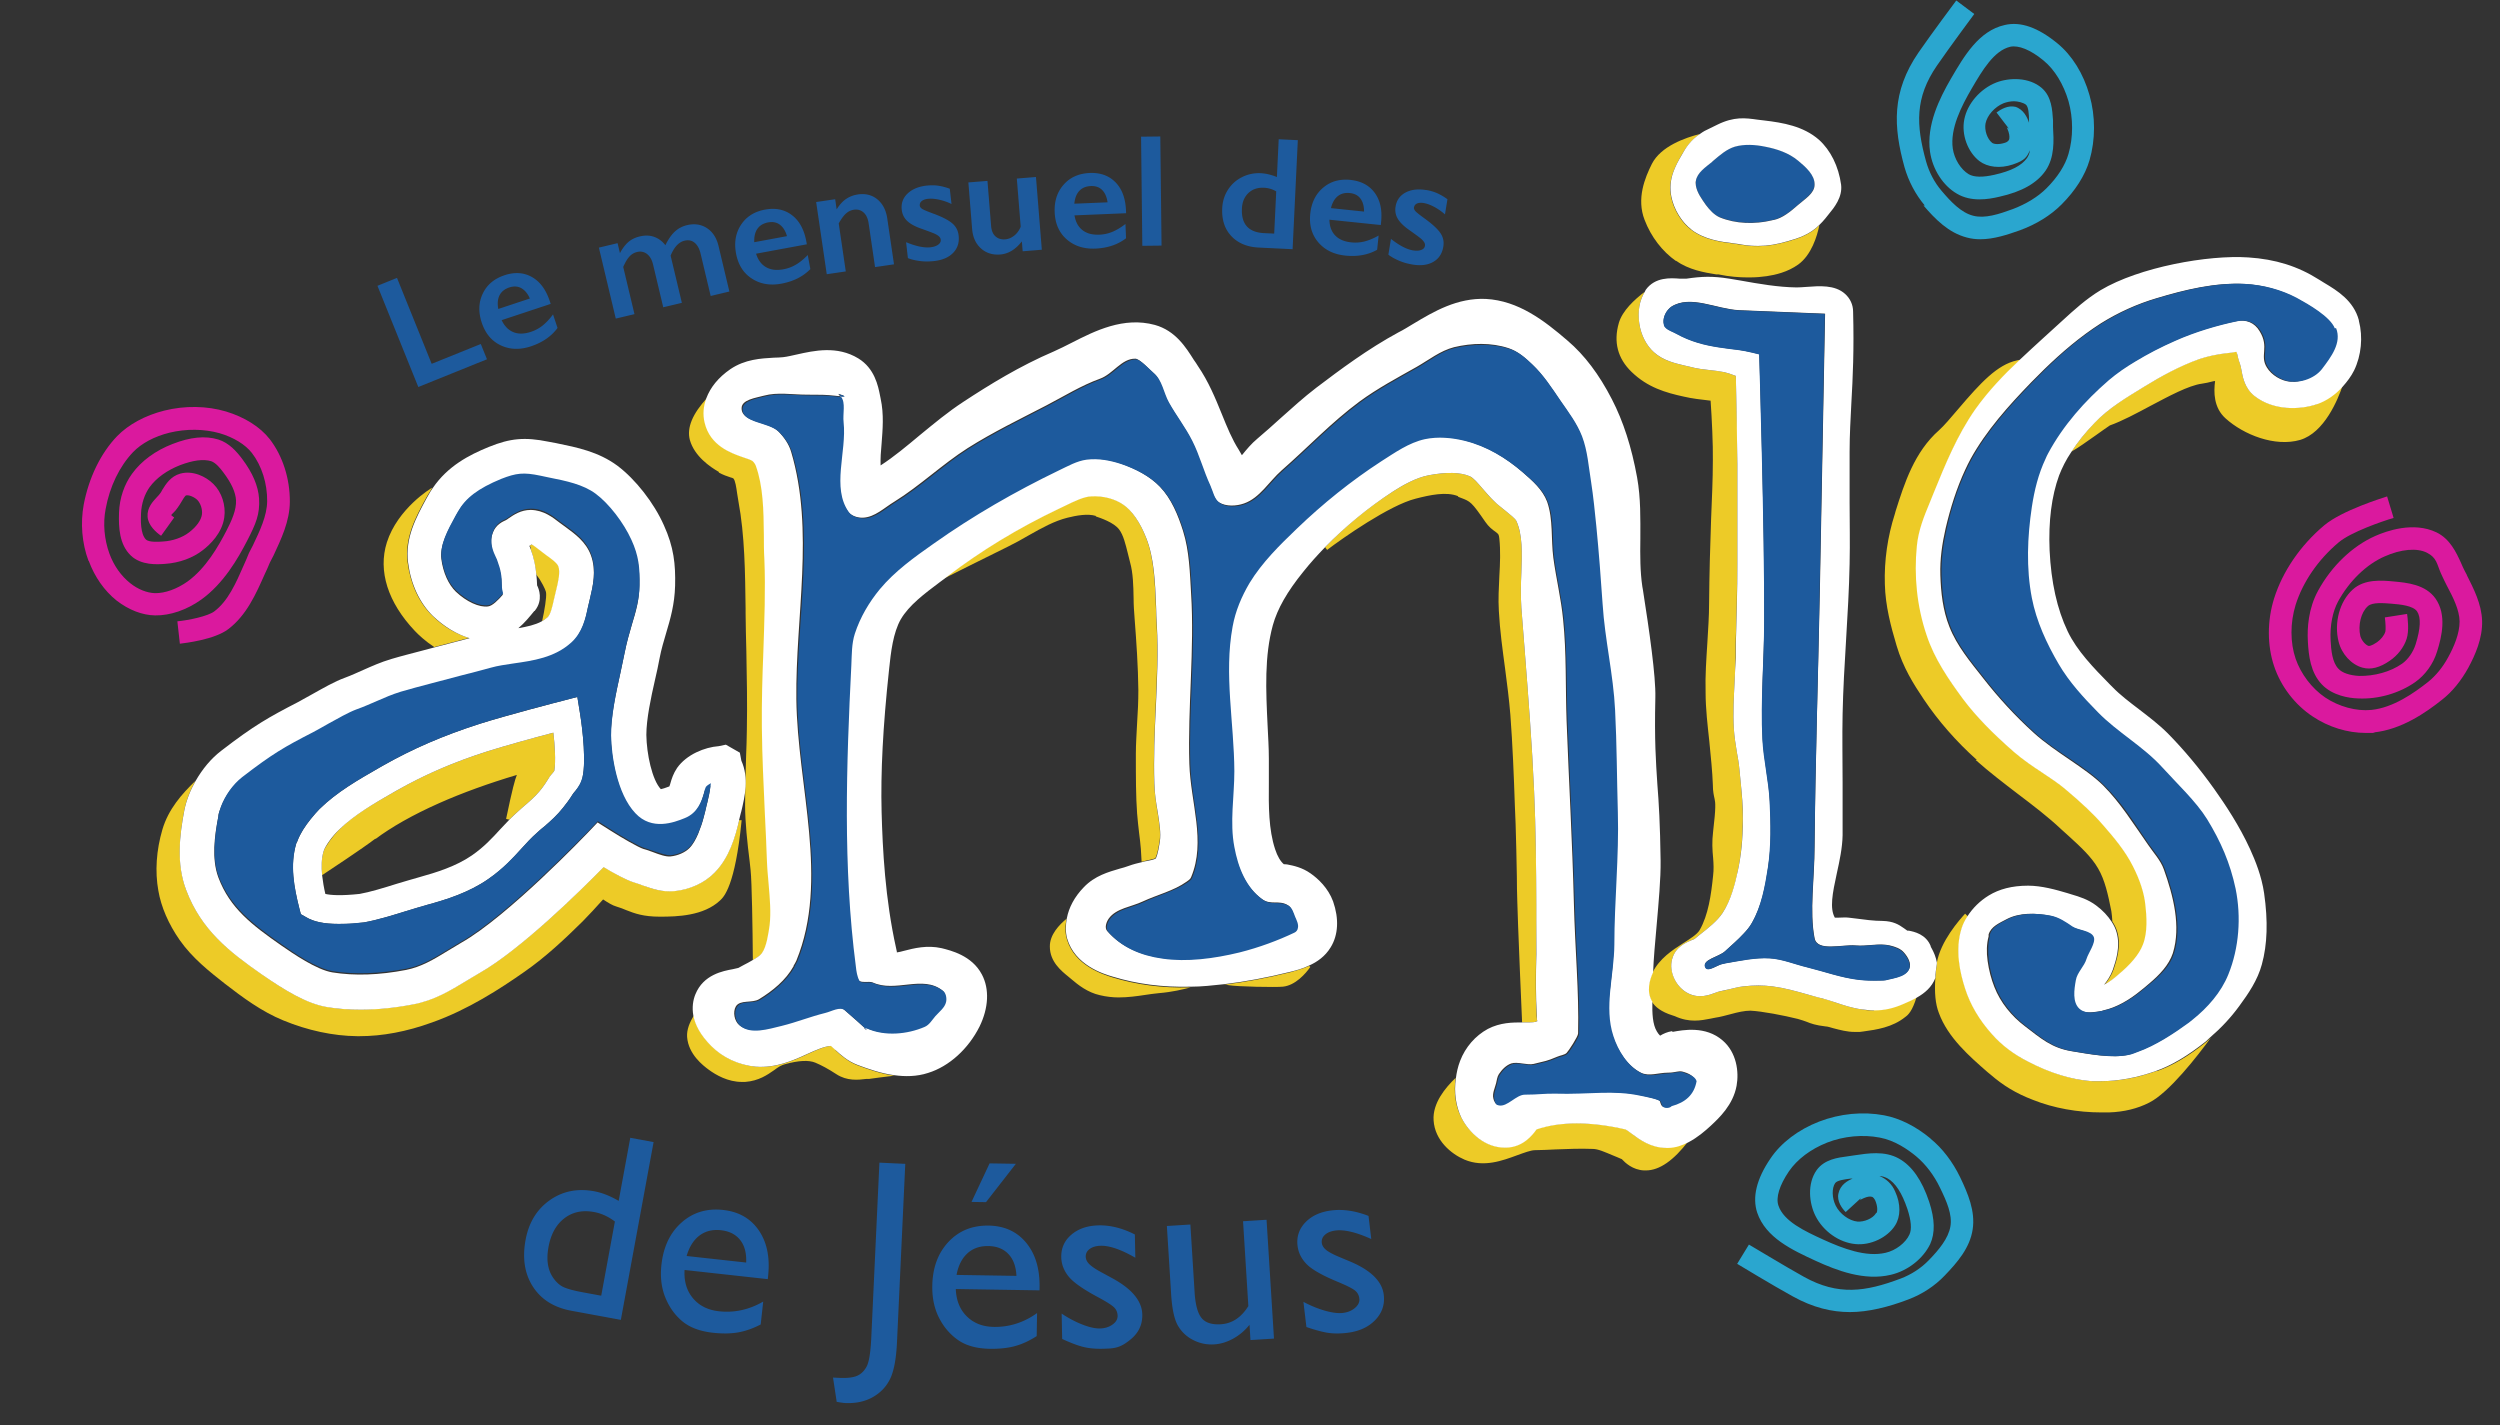 <svg viewBox="70 100 1000 570" xmlns="http://www.w3.org/2000/svg"><rect x="70" y="100" width="1000" height="570" fill="#333333" stroke="none"/><path d="m276.74 409.97c-11.1 3.2-21.9 7.2-31.1 11.3-10.5 4.7-19.3 9.7-25.4 14.3-5.4 4.2-18.3 12.6-21.3 14.6.2 2.5.7 5 1.3 7.5 2.2.4 6.2.6 13.7 0 3.9-.7 9.5-2.4 15-4.1 3.1-1 6.2-1.9 8.9-2.6 6.8-1.8 14.6-4.3 21-8.7 5-3.4 8.1-6.9 11.4-10.5 1.1-1.3 2.3-2.5 3.6-3.8l-1.3-.3c2.5-12.1 3.6-15.9 4.3-17.6zm9.1-78.3c-.4-.7-.9-1.3-1.3-1.8.1 1.4.4 2.8.3 4.3.7 1.3 2.5 5.9-.9 10.1-1.8 2.2-3.9 4.7-6.4 6.9 3.5-.6 6.7-1.3 9.3-2.7 1-4.4 1.8-9.5 1.6-11.3 0-.4-.4-1.9-2.6-5.5" fill="none"/><path d="m842.27 555.43h-.03s.08.07.13.1z" fill="#2aa6cf"/><path d="m854.07 570.93c-3-6.2-7.1-11.6-11.9-15.5h.07c-5.96-4.94-12.32-8.11-18.57-9.3-8.5-1.6-17.7-.7-26 2.5s-15.3 8.5-19.5 14.8c-5.6 8.2-7.3 15.5-5.3 21.6 3.4 10.1 14.1 15 23.4 19.3 8.5 3.9 19.5 8.1 30 5.6 6.9-1.6 13-6.5 15.8-12.3 2-4.4 1.9-9.9-.4-16.9-2.9-8.7-6.9-14.4-12.1-17.3-5.7-3.2-12.4-2.1-17.8-1.3l-2.7.4c-3.9.5-9.3 1.2-12.4 5.5-3.9 5.5-3 13.3-.5 18.3 3.1 6.2 9.5 10.7 16 11.3 6.1.6 12.8-2.6 15.9-7.5 2.2-3.5 2.3-8.5 0-13.5-1.2-2.9-3.6-5.2-6.3-6.2 1.2 0 2.2.4 3.2.9 3.2 1.8 5.8 5.8 8 12.3 1.5 4.6 1.8 8.1.8 10.2-1.5 3.3-5.5 6.4-9.6 7.3-7.8 1.8-17-1.7-24.9-5.3-7.4-3.4-15.8-7.3-17.9-13.6-1.1-3.2.4-8.1 4.2-13.7 3.3-4.8 8.7-8.9 15.3-11.5s14.3-3.3 21-2c6 1.1 11.2 4.7 14.6 7.5 3.8 3.2 7.1 7.5 9.5 12.5 2.7 5.5 5 10.8 4.2 15.5-.8 4.8-4.6 9.4-8.7 13.6-3.1 3.2-7 5.7-11.2 7.3-14.1 5.3-25 6.9-38.7-.7-7.4-4.1-21.9-12.9-22-12.9l-4.7 7.7s14.7 8.9 22.2 13c8.1 4.5 15.6 6.3 22.9 6.3s15.4-2 23.5-5.1c5.5-2.1 10.5-5.4 14.4-9.5 5.1-5.3 10.1-11.1 11.2-18.5 1.1-7.3-1.9-14.3-5-20.8m-33.5 14.3h-.2v.1c-1.3 2.1-4.7 3.5-7.4 3.3-3.3-.3-7.1-3.1-8.7-6.4-1.5-3-1.6-7-.2-9 .8-1.1 3.8-1.5 6.2-1.8h.8c-2 .8-5 2.5-5.7 6-.7 3.1 1.5 6 2.9 7.4l6-5.5c0 .5-.3.7-.4.8.2-.2.8-.5 1.7-.9 1.6-.7 2.7-.7 3.2-.5.4 0 1 .8 1.3 1.4 1 2.3 1 4.4.5 5.1" fill="#2aa6cf"/><path d="m789.34 164.17c-3.7-3-8.5-4.6-13.2-5.6-4-.8-8.3-1.1-12.1 0-3.3 1-6 3.3-8.6 5.6-.2.1-.3.3-.5.4-2.7 2.2-6 4.3-6.6 7.7v1.8c.4 2.8 2.3 5.4 4 7.8 1.4 2 3.2 4.1 5.6 5 6.4 2.6 14 2.8 20.7 1.2.3 0 .7-.1 1-.2 1.7-.4 3.3-1.3 4.8-2.2 1.7-1.1 3.3-2.5 4.8-3.8 2.6-2.3 6.4-4.6 6.6-8.1.2-3.9-3.6-7.1-6.6-9.6z" fill="#1d5a9d"/><path d="m740.34 204.27c5.3 3.7 11.3 4.7 16.2 5.5h.9c4.3.9 8.2 1.2 11.8 1.2s5-.2 7.4-.5c3.4-.5 8.4-1.6 12.7-4.7 5.2-3.8 7.5-11.2 8.4-15.7-3.9 3.9-8.4 5.3-12.6 6.5-4.6 1.3-8.2 1.9-11.8 1.9s-4.1-.2-6.4-.5c-1.1-.2-2.2-.3-3.3-.5-5.5-.7-11.8-1.5-17.1-5.5-3.9-2.9-7.1-8.1-8.1-13.2-1.4-7 1.7-12.3 4.1-16.6 1.7-2.9 3.7-6.1 7.5-8.6-5.9 1.5-15.7 4.9-19.3 12-2.8 5.6-6.2 13.9-2.9 22.4 2.6 6.8 7.1 12.6 12.5 16.4zm-232 102.3c1.8.6 7.2 2.4 9.3 5.2 1.7 2.2 2.6 6 3.5 9.6l.9 3.6c1.2 4.3 1.3 9.2 1.4 14.4 0 2.7.2 5.4.4 8 .7 9.2 1.4 19.1 1.5 28.7 0 4.4-.2 8.8-.5 13.2-.2 4.1-.5 8.3-.5 12.4 0 9.3 0 16.9.5 23.7.2 2.6.5 5.2.8 7.8.3 2.1.5 4.2.7 6.4.1 1.4.2 3.3.3 5.1.6 0 1.2-.3 1.7-.4 1.3-.3 3.3-.7 3.8-1 .1-.2.9-1.6 1.7-6.8.5-3.5-.2-7.7-.9-12.1-.6-3.6-1.1-7.3-1.3-11.2-.3-10.3.2-20.5.6-30.4.5-11.4 1-22.1.4-32.9l-.3-7.5c-.4-10-.8-19.5-4-27.5-2.5-6.3-5.7-10.9-9.3-13.3-3.2-2.2-7.9-3.5-12.7-3.2-3 .1-6.6 1.9-10.5 3.8l-2.5 1.2c-16 7.6-31 16.7-44.6 27.1l-1.3 1c2.4-1.2 17.7-8.9 25.7-12.8 2.8-1.4 5.6-2.9 8.3-4.5 5.3-3 10.3-5.8 15.6-7.1 3.6-.9 8.1-1.7 11.3-.7zm-141.8 121.5h-.9c-1.6 6.6-3.9 14.8-9.8 20.9-4 4.1-9.9 6.8-16.1 7.4-5 .5-9.2-1-13-2.4-1.1-.4-2.1-.8-3.2-1.1-3.1-.9-8.2-3.8-12.1-6.1-9.4 9.6-33.3 33.1-49.7 42.4-1.8 1-3.5 2-5.2 3.1-6.3 3.8-12.8 7.7-21.3 9.4-7.3 1.4-14.4 2.1-21 2.1s-9-.3-13.2-1c-8.4-1.3-17.6-7-26.2-13-13.1-9.1-24.4-17.9-30.4-33.9-3.9-10.5-2.6-22-.7-31.9.8-4 2.4-8 4.5-11.7-5.5 5.3-10.9 11.4-13.3 19.6s-3 16.7-1.6 24.4c1.1 6.5 4.1 13.4 8.5 19.7 5.1 7.3 12 12.7 18.1 17.5 7 5.4 14.6 11.1 23.4 14.7 9.7 4 19.9 6.2 29.5 6.3h1c9.1 0 18.8-1.8 29-5.5 14.4-5.1 27.3-13.5 37-20.3 8.6-6 16.2-13.2 23.2-20.1 2.3-2.3 5.5-5.8 8.2-8.8 2.1 1.4 3.8 2.4 5.2 2.8 1.7.5 2.9 1 4.1 1.5 3.3 1.3 6.8 2.6 13.4 2.6 7 0 17.5-.3 24.1-6.5 1.5-1.4 6-5.7 8.6-31.9v-.2z" fill="#edcb27"/><path d="m220.24 435.57c6.1-4.6 14.8-9.6 25.4-14.3 9.2-4.1 20-8 31.1-11.3-.7 1.7-1.8 5.5-4.3 17.6l1.3.3c1.1-1.2 2.3-2.3 3.6-3.4l1.1-1c5-4.3 7.5-6.4 10.8-11.8.7-1.1 1.4-2 2-2.7.2-.2.4-.4.5-.7.6-3.8.2-10.1-.4-15.2-7.3 1.9-19.2 5.2-26.2 7.4-13.8 4.4-25.4 9.4-36.4 15.7l-1.4.8c-7.7 4.4-15.7 8.9-21.6 14.8-2.7 2.7-5.6 6.8-6.3 8.7-.9 3-1 6.3-.6 9.6 3-2 15.9-10.5 21.3-14.6zm62-116c1.3 3.7 1.9 6.9 2.3 10.3.4.5.8 1.1 1.3 1.8 2.2 3.6 2.6 5.1 2.6 5.5.2 1.8-.6 6.9-1.6 11.3.9-.5 1.7-1 2.4-1.7 1.2-1.1 1.9-4.2 2.5-7l.9-3.8c.9-3.6 1.7-7.2.9-9.5-.5-1.4-2.9-3.1-5-4.6l-3-2.3c-.8-.6-1.9-1.5-2.7-1.9-.3.2-.7.4-.9.6.2.4.3.8.5 1.2h-.2zm-38.7 39.3 7.6-2c2.2-.6 4.3-1.1 6.5-1.7-5.1-1.5-10.3-4.5-14.7-8.9-5.3-5.1-8.8-12.7-9.9-21.3-1.3-9.9 3.3-18.2 7.3-25.6l.8-1.4c.6-1 1.2-2 1.8-2.9-.6.2-13.9 8.4-18.2 21.9-3.6 11.4.4 24 11.2 35.4 1.4 1.5 4.3 4.2 7.7 6.4h-.1zm113.9-69.9c1.8 1 3.3 1.5 4.8 2 .4.1.8.2 1.1.4.8.8 1.2 3.8 1.5 5.9.2 1 .3 2.1.5 3.1 2.6 13.9 2.7 28.8 2.9 43.1v1.9c0 5 .2 10.1.3 15.2.2 10.3.4 21 .2 31.3 0 3.5-.2 7.1-.3 10.6-.2 6.6-.4 13.2-.4 19.8s.9 15 1.8 22.1l.4 3.7c.5 4.7.8 23.2.9 36 1.7-1 3.1-1.9 3.9-2.9 1.9-2.6 2.6-7.8 3.1-11.2.7-5.1.2-10.6-.4-16.5-.3-3.3-.6-6.6-.7-9.9-.2-6.1-.5-12.1-.8-18.2-.5-11.3-1.1-23-1.2-34.6-.1-10.1.3-20.3.6-30.2.5-12.2.9-24.9.4-37.1-.1-3.2-.2-6.4-.2-9.6-.1-10-.3-19.4-3.2-27.6-.2-.6-.7-1.3-1.4-2-.4-.3-2.3-.9-3.6-1.4-5-1.7-13.3-4.6-15.5-13.9-.8-3.3-.5-6.6.7-9.8-5.8 6.3-8.2 11.9-6.9 16.8 1.8 6.5 8.1 10.8 11.6 12.8v.2zm46.9 231c-.5-.5-1.3-1.2-1.8-1.6-2.3 0-5.9 1.6-9.4 3.2-5.6 2.6-12.6 5.7-20.6 5.1-6.7-.6-13.2-3.6-17.8-8.2-4.5-4.5-6.5-8.6-7.2-12.2-1.6 2.5-2.9 5.5-2.7 8.5.5 7 6.5 11.5 8.5 13 3.1 2.3 7.9 5 13.4 5h1.3c5.5-.4 9-2.9 11.6-4.7 1.6-1.2 2.8-2 4.4-2.4 5.4-1.5 9.5-1.7 12.1-.6 2.4 1 5.2 2.5 8.4 4.6 4.3 2.8 8.7 2.3 12 1.9h1.1c1.9-.3 6-.8 10.1-1.3-5.1-.7-10.1-2.4-14.6-4.1-4-1.5-6.8-4.1-8.9-6v-.2zm181.9-31.1c-9.6 2.4-18.4 4-26.6 5 .6 0 1.1 0 1.8.2 3.4.6 18.9.9 21.7.6 5-.5 9.1-5.2 11-7.9l-.5-.4c-2.7 1.2-5.4 1.9-7.4 2.5m-89.5-13.3c-.8-2.6-.7-5.4-.1-8.1-2.9 2.4-6.8 6.4-6.7 11.2 0 6 4.6 9.7 7.3 11.9l1.2 1c2.8 2.4 6.6 5.4 11.5 6.5 2.5.6 5.1.9 7.5.9 3.7 0 7.3-.5 10.6-1 1.8-.3 3.6-.5 5.4-.7 5.8-.5 9.6-1.5 12.8-2.3-11.5.3-21.7-1.1-31.2-4-3.8-1.2-15.2-4.7-18.3-15.3zm156.4-176.9 1.3.5c3.7 1.4 4.2 1.6 9.7 9.6 1.3 1.9 2.8 3.1 4 3.9 1.3 1 1.4 1 1.6 2.8.5 4.8.3 9.8 0 15-.2 4.5-.5 9.1-.2 13.9.4 7.8 1.5 15.6 2.5 23.1.8 6.1 1.6 12.3 2.1 18.4.9 12 1.4 24.4 1.8 36.3l.3 7.3c.2 7.1.4 14.1.5 21.2 0 6.5.3 13.1.5 19.6.4 10.5 1.1 27.7 1.6 38.7h.8c1.6 0 3.6 0 4.3-.2l.9-.3c0-.6-.2-1.3-.2-2-.5-8.4-.3-16.7-.2-24.8 0-4.7.2-9.4.2-14.1v-5.8c-.2-14.9-.3-30.3-1-45.3-.8-18.5-2.3-37.4-3.7-55.6l-1.4-17.8c-.3-4.8-.2-9.5 0-14 .3-7.8.5-15.1-2-20.7-.4-1-2.6-2.6-4.3-4-1.6-1.2-3.1-2.5-4.6-3.9-1.6-1.5-3.1-3.2-4.5-4.9-1.9-2.2-3.9-4.5-5.3-5.1-3.7-1.6-9.2-1.7-16.2-.4-5.4 1-10.8 4.2-14.4 6.5-10 6.4-19.2 14-27.2 22.3l.8 1.1c6.3-4.8 25-17.9 35.4-20.5 5.8-1.5 12.3-2.9 17-1v.2zm83.3 260.3c-6.3 0-10.9-3.4-13.9-5.7-.8-.6-2-1.5-2.5-1.7-14-3.1-26-3.1-35.5 0-1.6 2.2-5.3 7.1-12.1 7.3-8.7.3-15.1-6.3-18-12-2.3-4.6-3-10-2.2-15.7-4 3.8-9.3 10.1-8.8 17 .5 8 7 13.4 12.4 15.7 7.7 3.2 15.1.4 21.1-1.8 2.5-.9 5.4-2 7-2 2.8 0 5.5-.2 8.2-.3 5.1-.2 10-.4 15-.2 2.1 0 4.9 1.3 7.8 2.5 1.3.5 2.6 1.1 3.8 1.6 1.3 1.4 4.3 4.3 8.9 4.5h.7c5.5 0 11.2-4.1 17-11.7-2.4 1.2-5.1 2.2-8.2 2.3h-.7zm83.3-54.8c-1.6 0-3.2 0-4.9-.4-3.9-.5-7.3-1.7-10.7-2.8-1.7-.6-3.4-1.2-5.2-1.6-1.9-.5-3.7-1-5.6-1.5-4.9-1.4-9.6-2.7-14.2-3.3-3.8-.5-7.8-.4-12 0-1.8.2-3.6.7-5.3 1.1-1.4.3-2.7.7-4.1.9-.5 0-1 .3-1.5.5-2.4.9-6.5 2.5-10.9.3-4.9-2.4-7.8-8.6-6.5-13.7 1.3-4.9 5.7-6.7 7.8-7.6.4-.2.8-.3 1.2-.5l1.7-1.4c3.8-2.9 7.3-5.7 9.5-9 3.3-5 5-11.3 6.1-16.9 1.3-6.1 1.9-12.3 2-20.8 0-4.6-.4-9.9-.9-14.9l-.5-5.1c-.2-2.2-.6-4.4-1-6.6-.5-3.1-1-6.2-1.2-9.3-.4-6.5 0-12.8.3-19 .2-3.1.3-6.3.4-9.4v-5.6c.4-10.7.6-21.4.7-32.2v-39.8c0-13.2-.4-27.1-.6-35.2-1.8-.7-3.6-1.3-4.6-1.5-1.8-.4-3.7-.6-5.6-.8-2.7-.3-5.4-.6-8.3-1.4l-2.2-.5c-3.7-.9-8.4-1.9-12.1-5.3-3-2.7-5.1-6.8-5.8-11.3-.7-4.9 0-9.4 2.2-12.9-4.1 3.1-9 7.6-10.4 12.5-2.2 7.6-.5 14.2 5.1 19.6 6.4 6.2 13.6 8.3 21 9.9 2.9.7 7 1.2 10.6 1.6.5 7.1 1 17.8.9 23.7 0 8.1-.4 15.9-.7 23.6-.4 11.1-.7 22.1-.8 33.6 0 5.4-.4 10.7-.7 16-.4 6.4-.9 13-.7 19.9 0 6.4.8 13.1 1.5 19.6.6 6.1 1.2 11.9 1.4 17.2 0 2.8.4 4.3.7 5.7.3 1.5.6 3-.6 13.1-.5 4-.3 7.4 0 10.4.2 2.5.3 4.7 0 7.2-.8 7.7-1.9 15.7-5.4 21.8-1 1.7-3.9 3.5-6.7 5.3-4.1 2.6-9.4 6.1-12.1 11.6-.8 1.6-1.4 3.4-1.6 5.5-.2 1.9 0 4.1 1.3 6.2s3.8 4.1 8.3 5.5l.9.3c5.9 2.7 10.5 1.7 14.2 1l2-.4c2.1-.3 4.1-.9 6.1-1.4 2.9-.8 5.6-1.4 7.9-1.4 4.6.2 13.4 1.9 19 3.3 1.7.5 2.6.8 3.4 1.1 2 .8 3.6 1.4 7.7 1.9.8 0 1.9.4 3 .7 2.7.7 5.6 1.5 8.6 1.5h2.1l1.5-.2c5.1-.7 11.5-1.6 16.7-5.8 1.1-.8 2.8-2.3 4.5-8-1.9 1.1-3.8 1.9-5.4 2.6-4.1 1.8-7.7 2.6-11.7 2.6l.2.3zm177.1-242.6c-6.8 2.2-17.5 2.7-25.1-3.3-3.9-3.1-4.7-7.5-5.2-10.5-.2-.8-.3-1.7-.6-2.5-.5-1.2-.8-2.6-1.1-3.9 0-.2 0-.4-.2-.7h-.4c-.9.2-1.7.3-2.6.4-4.6.5-8.6 1.3-12 2.5-7.9 2.7-15.3 7-21.6 10.8-7.3 4.4-14.6 8.9-20.1 14.6-3.8 3.9-6.9 7.9-9.4 11.7 2.8-1.6 6-3.9 9.7-6.5 2.1-1.5 5.2-3.7 5.7-4 5-1.8 10.4-4.7 16.2-7.8 7.2-3.8 15.3-8.2 20.6-8.9 1.3-.2 2.9-.5 4.7-1 .2 0 .4 0 .6-.1-.6 4.5-.6 10.7 4.2 15 7.2 6.5 19.7 11.5 29.8 8.6 9.7-2.9 15.1-16.1 17-21.7-3 3.3-6.5 5.9-10.3 7.1v.2zm-136.6 142.4c5.5 4.9 11.3 9.3 16.9 13.6 6.2 4.7 12 9.1 17.3 14.1l3 2.7c4.7 4.3 9.1 8.3 11.8 13 2.7 4.6 4 10.5 5.3 17.1.2 1.2.3 2.6.4 4.1.9 1.4 1.6 2.8 2 4.3 1.6 5.7-.3 11.2-1.5 14.9-.9 2.5-2.3 4.5-3.5 6 2-.9 3.9-2.5 5.4-3.7 5.3-4.3 8.6-8.3 10.1-12.2 2-5 1.5-11.4 1-15.9-.6-4.8-2.3-10.1-5-15.5s-7.7-11.6-11.9-16.4c-3.9-4.4-8.6-8.9-14.9-14.2-2.8-2.4-6-4.5-9.3-6.7-3.8-2.5-7.8-5.2-11.5-8.4-8.7-7.5-15.2-14.2-20.3-21.1-5.8-7.6-11.5-16-14.6-25.6-3.8-11.5-5.1-23.8-3.9-35.7.6-6.3 2.9-11.8 5.1-17.2l1.7-4.2c4.5-11.3 9.2-23 16.6-33.3 5.2-7.3 11.3-13.7 17.7-19.7-.5 0-.9 0-1.4.2-7.8 1.7-14.4 8.8-23.5 19.5-2.8 3.3-5.7 6.7-7.6 8.4-9.9 8.7-13.9 21.3-17.4 32.4l-.3 1.1c-2.9 9-4.3 18.7-4 28.1.2 8.6 2.4 16.9 4.7 24.6 2.6 8.8 6.8 15.4 10.9 21.5 5.7 8.5 13 16.9 21.2 24.2z" fill="#edcb27"/><path d="m932.64 528.37c-7.5 2.7-15 4.1-22.1 4.1h-3.7c-8-.6-16.6-3.3-25.6-7.9-5.5-2.8-10.4-6.6-14.2-10.8-5.1-5.8-8.8-11.9-10.8-18.3-2-6.3-4.2-15.6-1.4-24.2.5-1.6 1.4-3.2 2.3-4.7l-1.1-1.1c-2.3 2.5-9.8 11-11.3 19.6v.6c-.3 2-.5 3.8-.6 5.6-.4 5.7 0 10.3 1.4 13.9 3.6 9.9 12.4 17.5 19.5 23.7l1.1.9c5.2 4.5 10.3 7.6 17.1 10.2 8.3 3.3 17.8 5 27.4 5h2.9c6-.2 11.4-1.5 16.1-3.9 8-4 19.4-18.7 24.7-26-.6.5-1.1 1.1-1.7 1.6-7.2 5.8-13.5 9.5-19.9 11.8z" fill="#edcb27"/><g fill="#fff"><path d="m300.94 378.77-6.1 1.6c-.9.2-22.3 5.8-33.1 9.2-14.6 4.7-26.8 10-38.6 16.7l-1.4.8c-8.4 4.8-17 9.7-24 16.6-.9.9-2.2 2.4-3.5 4-2.1 2.6-4.2 5.8-5.3 8.8 0 .3-.3.5-.4.8-2.7 8.8-.9 17.8 1.2 26.1l.6 2.3 2.1 1.2c3 1.8 7.1 2.7 13 2.7s6.2-.2 10.1-.6c5.1-.9 11-2.7 16.8-4.5 3-.9 5.9-1.8 8.4-2.5 7.7-2.1 16.7-4.9 24.5-10.3 6.1-4.2 10-8.5 13.4-12.3 2-2.2 3.9-4.3 6.2-6.3l1.1-1c.6-.5 1.1-1 1.7-1.4 2.9-2.5 5.3-4.7 7.6-7.6 1.2-1.5 2.5-3.2 3.8-5.3.4-.6.7-1 1.1-1.4 1.1-1.3 2.6-3.1 3.1-6.7 1.3-8.2-1-23-1.3-24.7zm-22.5 44.7-1.1 1c-1.3 1.1-2.5 2.3-3.6 3.4-1.2 1.3-2.4 2.5-3.6 3.8-3.3 3.6-6.5 7.1-11.4 10.5-6.4 4.4-14.2 6.8-21 8.7-2.7.7-5.7 1.7-8.9 2.6-5.4 1.7-11 3.4-15 4.1-7.5.8-11.6.5-13.7 0-.6-2.5-1-5-1.3-7.5-.3-3.4-.3-6.6.6-9.6.6-2 3.5-6.1 6.3-8.7 6-5.8 13.9-10.4 21.6-14.8l1.4-.8c11.1-6.3 22.6-11.3 36.4-15.7 7-2.2 18.9-5.5 26.2-7.4.6 5 1 11.3.4 15.2-.1.3-.3.5-.5.7-.6.7-1.3 1.5-2 2.7-3.3 5.4-5.8 7.5-10.8 11.8"/><path d="m365.64 427.97.6-2.4.3-1.1c1.4-5.9 3.1-13.3 0-20.2l-.6-3.2-5.6-3.2-2.9.6c-5.5.4-12.8 3.3-16.6 8.7-1.5 2.2-2.2 4.4-2.7 6.2-.1.3-.2.8-.4 1.2-1.2.5-3.2 1.1-3.4 1.1-3.5-3.7-5.7-14.1-5.8-21.7 0-6.3 1.8-14.8 3.5-22.2.7-3 1.3-5.8 1.8-8.5.7-3.7 1.7-6.9 2.6-10 1.7-5.7 3.4-11.5 3.6-19 .2-8.6-.5-15.4-4.5-24.2-4-9-11.4-18.4-18.6-23.8-7.6-5.6-16.1-7.3-24.4-9l-3.2-.6c-9.4-1.9-15.2-1.4-23.8 2.1-7.9 3.2-16.5 7.7-22.4 16.4-.6.9-1.3 1.9-1.8 2.9l-.8 1.4c-4 7.4-8.6 15.7-7.3 25.6 1.1 8.6 4.6 16.1 9.9 21.3 4.5 4.3 9.6 7.4 14.7 8.9-2.2.6-4.3 1.1-6.5 1.7l-7.6 2-4.9 1.3c-4.1 1.1-8.2 2.1-12.2 3.3-4.4 1.3-7.9 2.9-11.3 4.4-2.3 1-4.6 2.1-7.3 3.1-4.2 1.5-9 4.3-13.3 6.7-2 1.1-3.9 2.2-5.6 3.1-11.8 6.1-17.5 9.3-30.6 19.4-4.2 3.2-7.6 7.4-10.3 12.1-2.1 3.7-3.7 7.7-4.5 11.7-1.9 9.9-3.3 21.4.7 31.9 6 16 17.3 24.8 30.4 33.9 8.7 6 17.8 11.7 26.2 13 4.2.7 8.6 1 13.2 1q10.05 0 21-2.1c8.5-1.6 15-5.6 21.3-9.4 1.7-1 3.4-2.1 5.2-3.1 16.4-9.3 40.3-32.8 49.7-42.4 4 2.4 9.1 5.2 12.1 6.1 1.1.3 2.1.7 3.2 1.1 3.8 1.3 8.1 2.9 13 2.4 6.2-.6 12.1-3.3 16.1-7.4 5.9-6 8.3-14.3 9.8-20.9zm-12.8-6.6-.3 1.2c-.3 1.3-.6 2.7-1 4.1-.6 2.4-1.4 4.7-2.3 6.9-.9 2.1-2 4.2-3.5 5.7-1.7 1.7-4.6 3-7.5 3.3-1.8.2-4.4-.7-7-1.7s-2.6-.9-3.9-1.3c-1.9-.6-8.4-4.3-13.4-7.5l-4.9-3.1-4 4.2c-.3.3-31.9 33.4-50.5 43.9-1.9 1.1-3.7 2.2-5.5 3.3-5.7 3.5-10.6 6.4-16.6 7.6-10.8 2.1-20.7 2.4-29.4 1-6.4-1-15.9-7.6-20.4-10.7-11.9-8.3-20.7-15-25.3-27.3-2.7-7.3-1.6-16.4 0-24.4v-.4c.2-1.1.6-2.2 1-3.2 1.7-4.5 4.7-8.8 8.4-11.6 12.2-9.4 17-12.1 28.4-18 1.8-.9 3.9-2.1 6.1-3.4 3.8-2.2 8.2-4.6 11.2-5.7 3.1-1.1 5.7-2.3 8.3-3.4 3.1-1.4 6-2.7 9.5-3.7 3.9-1.2 7.8-2.2 11.7-3.2l12.5-3.3c3.9-1 7.9-2 11.8-3.1 2.7-.8 5.8-1.2 9.1-1.7 7.7-1.1 16.4-2.4 23.1-8.4 4.5-4.1 5.8-9.8 6.7-14.4l.8-3.4c1.2-5.1 2.7-11.4.4-17.6-2-5.4-6.4-8.5-9.9-11.1l-2.6-1.9c-2.7-2.1-6.4-5-11.5-5.1h-.1c-3.9 0-6.8 2-8.7 3.3-.4.3-.8.6-1.2.8-1.1.5-4 1.7-5.2 5-1.7 4.4.1 8.2 1.2 10.5.2.4.4.8.5 1.2 1.3 3.6 1.8 6.2 1.8 9.7s.2 2.4.5 3.4c-1.9 2.2-4.2 4.5-5.9 4.7-3.5.5-8.7-1.9-12.9-5.9-3-2.9-5.1-7.7-5.8-13-.7-5.4 2.4-11 5.7-17.1l.8-1.4c3-5.5 8-9.3 17.3-13.1 6.1-2.5 9-2.7 15.7-1.3l3.3.7c7.1 1.4 13.7 2.7 18.8 6.5 5.3 4 11.2 11.5 14.3 18.4 2.9 6.6 3.4 11.3 3.3 18.2-.1 5.7-1.4 10.1-3 15.3-1 3.5-2.1 7.2-2.9 11.3-.5 2.5-1.1 5.2-1.7 8.1-1.8 8.2-3.9 17.5-3.8 25.4s2.3 23.2 9.7 31.1c6.6 7 15.5 3.6 19.7 2 5.4-2.1 6.9-7.2 7.7-9.9.2-.7.5-1.8.7-2.1.3-.5 1.1-1 2-1.5-.1 2.3-.8 5-1.4 7.6v-.5zm-68.9-77.1c3.4-4.2 1.6-8.8.9-10.1 0-1.5-.2-2.9-.3-4.3-.3-3.3-.9-6.6-2.3-10.3-.1-.4-.3-.8-.5-1.2l.9-.6c.8.4 1.9 1.3 2.7 1.9l3 2.3c2.1 1.5 4.5 3.2 5 4.6.8 2.2 0 5.9-.9 9.5l-.9 3.8c-.6 2.7-1.3 5.9-2.5 7-.7.6-1.5 1.2-2.4 1.7-2.6 1.4-5.8 2.1-9.3 2.7 2.5-2.1 4.6-4.7 6.4-6.9h.2z"/><path d="m738.74 512.47c-1.8.3-3.4 1-4.7 1.8-.5-.5-.9-1-1.3-1.7-1.7-2.8-1.9-7.2-1.8-11.9-1.3-2.1-1.5-4.3-1.3-6.2.2-2 .8-3.8 1.6-5.5.2-5.4.8-12.1 1.4-18.7.8-9.2 1.7-18.8 1.6-26.1-.2-14.5-.7-23-1.3-30.5-.6-9.3-1.2-17.3-.8-34.7.2-8.5-2.4-26.6-5-43.2l-.2-1.1c-.9-6-.9-12.4-.8-19.2 0-7.9.2-16.1-1.3-24.5-2.2-12.1-5.5-22.4-10.1-31.3-5.1-9.9-10.9-17.6-17.7-23.4-9.4-8.1-19.7-16-32.7-16.7-11.4-.5-20.8 5-29.1 10-2 1.2-3.9 2.4-5.9 3.4-12.2 6.6-23.3 14.9-32.8 22.1-5.1 3.9-9.7 8.1-14.3 12.2-3.1 2.8-6.2 5.6-9.3 8.2-2.4 2-4.3 4.3-6 6.4l-.2.2-1.2-2.1c-2.7-4.2-4.7-9.1-6.8-14.3-2.6-6.4-5.3-13-9.6-19.3-.5-.8-1-1.6-1.6-2.4-3.1-4.9-7.3-11.7-15.6-14-12.5-3.4-24 2.4-33.2 7.1-2.4 1.2-4.9 2.5-7.2 3.5-13.6 5.8-25.9 13.4-36.1 20.1-6.3 4.1-11.9 8.8-17.4 13.3-5.4 4.5-10.4 8.7-15.8 12.2-.1-2.7.1-5.7.4-8.8.4-5.4 1-11.6-.4-18l-.2-1c-.8-4.1-2.2-11-8.7-15-8.5-5.2-17.8-3.1-24.5-1.6-1.9.4-3.8.9-5.6 1.1-1.2.1-2.4.2-3.7.2-5.1.3-11.5.6-17.4 4.6-4.8 3.3-8 7.3-9.6 11.6-1.2 3.2-1.5 6.5-.7 9.8 2.2 9.3 10.6 12.2 15.5 13.9 1.3.4 3.2 1.1 3.6 1.4.7.6 1.2 1.4 1.4 2 2.9 8.1 3.1 17.6 3.2 27.6 0 3.2 0 6.5.2 9.6.5 12.2 0 24.9-.4 37.1-.4 9.9-.7 20.1-.6 30.2.1 11.6.7 23.3 1.2 34.6.3 6.1.6 12.1.8 18.2.1 3.3.4 6.6.7 9.9.5 5.9 1 11.4.4 16.5-.5 3.4-1.2 8.6-3.1 11.2-.7 1-2.2 1.9-3.9 2.9q-1.5.9-3.3 1.8l-2.2 1.2c-.7.2-1.5.3-2.2.5-3.8.7-11.8 2.1-15 10.1-.9 2.2-1.4 5.1-.8 8.5.7 3.6 2.7 7.7 7.2 12.2 4.6 4.6 11 7.6 17.8 8.2 8 .6 15-2.5 20.6-5.1 3.5-1.6 7-3.1 9.4-3.2.5.4 1.2 1.1 1.8 1.6 2.1 1.9 4.9 4.5 8.9 6 4.5 1.7 9.5 3.4 14.6 4.1 4.4.6 9 .6 13.6-.9 8.4-2.6 16.1-9.6 20.6-18.6 3.6-7.4 4-15 .9-20.8-4-7.6-12.5-9.6-16.1-10.5-5.8-1.3-11 0-15.2 1.1-.8.2-1.8.5-2.7.6v-.3l-.3-1.4c-4.4-19.8-5.4-39.5-5.8-54.5-.4-15.8.5-34 3-57.1.7-6.8 1.6-14.6 4.7-20 3.3-5.6 9.3-10.1 15.7-14.9l1.5-1.1 1.3-1c13.6-10.4 28.6-19.5 44.6-27.1l2.5-1.2c3.9-1.9 7.6-3.7 10.5-3.8 4.8-.3 9.5 1 12.7 3.2 3.6 2.4 6.8 7 9.3 13.3 3.2 8 3.6 17.5 4 27.5 0 2.5.2 5 .3 7.5.6 10.8.1 21.5-.4 32.9-.5 9.9-.9 20.1-.6 30.4.1 4 .7 7.7 1.3 11.2.7 4.4 1.4 8.6.9 12.1-.8 5.2-1.5 6.6-1.7 6.8-.6.3-2.5.8-3.8 1-.5 0-1.1.3-1.7.4-1.7.4-3.4.8-5.3 1.5-1.1.4-2.4.8-3.6 1.1-4.4 1.3-9.9 2.8-14.3 7.4-3.8 3.9-6 8.2-6.8 12.4-.5 2.7-.6 5.5.1 8.1 3.1 10.7 14.5 14.2 18.3 15.3 9.5 2.9 19.8 4.3 31.2 4 4.3 0 8.7-.5 13.4-1 8.2-1 17-2.6 26.6-5 2-.5 4.7-1.2 7.4-2.5 3.1-1.4 6.3-3.6 8.5-7.2 3.1-5 3.4-11.5 1-18.4-2-5.4-6-9.1-9-11.2-3.4-2.4-6.8-3.1-9.4-3.6-.7 0-1.3-.2-1.2 0-1.4-1.1-2.7-3.3-3.6-6.1-2.6-7.9-2.6-17-2.5-26.7v-9.5c0-4.4-.3-8.8-.5-13.2-.7-14.3-1.3-27.8 2.1-40.2 1.8-6.5 5.7-13.4 12.2-21.4 2.7-3.4 5.6-6.6 8.7-9.8 8-8.2 17.2-15.8 27.2-22.3 3.6-2.3 9-5.5 14.4-6.5 7-1.3 12.4-1.2 16.2.4 1.5.6 3.4 2.9 5.3 5.1 1.5 1.7 2.9 3.4 4.5 4.9 1.4 1.4 3 2.6 4.6 3.9 1.7 1.4 3.8 3 4.3 4 2.5 5.5 2.3 12.9 2 20.7-.2 4.5-.3 9.2 0 14l1.4 17.8c1.4 18.2 2.9 37.1 3.7 55.6.7 15 .8 30.4.9 45.3v19.9c-.2 8.1-.3 16.4.2 24.8 0 .7 0 1.4.2 2l-.9.3c-.8.2-2.7.2-4.3.2h-.8c-3.9 0-8.8 0-13.8 2.6-5 2.7-9 7.3-11.1 12.8-.9 2.3-1.4 4.7-1.7 7-.8 5.6 0 11.1 2.2 15.7 2.9 5.7 9.3 12.3 18 12 6.8-.2 10.5-5.1 12.1-7.3 9.5-3.2 21.5-3.2 35.5 0 .5.2 1.7 1.1 2.5 1.7 3.1 2.3 7.6 5.7 13.9 5.7h.7c3.1 0 5.8-1.1 8.2-2.3 3.6-1.9 6.5-4.4 8.9-6.6 3.3-3.1 8.9-8.3 10.3-16 1-5.6 0-13.3-5.6-18.1-6.8-5.9-15.8-4.2-20.1-3.4v-.3zm-.5 29.7c-.8.8-2.3.9-3.2.4-.7-.4-.8-1.4-1.1-2.1-.3-.9-6.8-2.1-7.8-2.4-11.4-2.5-20.6-.4-34.4-.9-4.5 0-6.7.3-12.2.4-3.5 0-7 5-10.4 4.3-1-.2-1.6-1.5-1.8-2.5-.5-2 .6-4.1 1.1-6.1.3-1.2.4-2.5 1.1-3.6 1.2-1.8 2.9-3.6 5-4.3 2.5-.8 6.4.8 8.9.2 5.1-1.3 4.7-.9 9.5-2.9 1.1-.5 2.9-.7 3.7-1.5s4.6-6.6 4.6-7.8c.4-17-1.2-32.7-1.7-52.5-.6-24.2-2-48.3-2.9-72.4-.5-13.6 0-27.2-1.4-40.7-.8-8.3-2.8-16.4-3.9-24.6-1-7.5 0-15.4-2.5-22.5-1.8-4.8-5.9-8.4-9.8-11.8-6.9-6-14.6-10.6-23.4-12.8-5.2-1.3-10.8-1.8-16.1-.7-6.4 1.4-12 5.4-17.5 8.9-12.1 7.8-23.3 16.9-33.6 26.8-7 6.7-14 13.5-19 21.8-3.2 5.4-5.7 11.3-6.8 17.5-3.4 19 .6 38.5.7 57.8 0 10.1-1.9 20.4 0 30.3 1.5 8.1 4.7 16.4 11.5 21.2 3.5 2.5 6.7.2 10.3 2.4 1.4.8 1.9 2.7 2.5 4.3.6 1.5 1.4 3.1 1.1 4.6-.2.7-.7 1.5-1.4 1.8-6.4 3.1-14 5.9-21.9 7.9-10.3 2.6-21.1 3.9-30.8 2.5-8.6-1.2-16.3-4.5-21.8-10.8-1.1-1.3-.3-3.6.7-5 3-4.1 9-4.6 13.6-6.8 5.8-2.7 12.3-4.2 17.5-7.9.7-.5 1.5-1 1.8-1.8 6-14.3-.2-29.7-.7-45.3-.7-22.6 2.1-45.9.7-68.1-.5-8.4-.7-17-3.2-25-2-6.4-4.7-13-9.3-17.8-4.2-4.4-10-7.3-15.7-9.3-4.4-1.5-9.3-2.3-14-1.8-3.9.5-7.5 2.6-11.1 4.3-17.4 8.4-34.3 18.1-50.1 29.3-7.7 5.4-15.5 11-21.5 18.2-4.3 5.3-7.9 11.4-10 17.8-1.3 4-1.2 8.3-1.4 12.5-2 40.2-3.4 80.7 1.8 120.6.3 1.9.5 4 1.4 5.7.8 1.4 4.3.4 5.7 1 9.2 4.2 20-3.1 27.9 3.2 1.2.9 1.4 2.8 1.1 4.3-.5 2.3-2.7 3.9-4.3 5.7-1.3 1.5-2.4 3.5-4.3 4.3-7 3-15.9 3.8-22.9.7-.6-.3-.9-.3-.9-.2 2.4 2.3-.3.3 0 0-1.2-1.1-3.5-3.2-8-7.1-2-1.7-5.3.4-7.9 1-6.4 1.6-11.1 3.6-17.5 5.2-5.3 1.3-12.2 3.5-16.5 0-2-1.6-2.7-5.3-1.4-7.5 1.7-2.8 6.5-1.2 9.3-2.9 5.4-3.3 10.7-7.6 13.8-13.2v-.2c.4-.7.8-1.3 1.1-2 13.2-32.3.4-69.7 0-104.6-.4-33 7.3-67.4-2.1-99-.9-3-2.8-5.8-5.1-8.1-4.1-4.1-14.8-3.5-14.7-9.3 0-3.4 5.6-4.1 8.9-5 5.5-1.5 11.4-.4 17.2-.4s7.4 0 11.1.4c1 .1 1.7.2 2.2.2-.3-.3-.4-.7-.8-.9s4.7 1.2.8.9c1.9 2.3.6 6.9 1 10.1 1.3 12-4.9 26.2 2.1 36 1.3 1.8 3.9 2.6 6.1 2.5 4.7-.2 8.5-4 12.5-6.4 10.3-6.4 19.1-14.9 29.3-21.4 10.1-6.4 20.9-11.6 31.5-17.1 7.1-3.7 14-8 21.5-10.7 5.2-1.9 8.6-8.1 14.1-8 1.7 0 5.7 4.4 7 5.5 3.4 2.8 3.9 7.9 6.1 11.8 2.9 5.2 6.6 10 9.3 15.3 2.9 5.7 4.4 12.1 7.2 17.8 1.2 2.5 1.6 5.7 3.9 7.1 2.8 1.7 6.9 1.5 10 .4 6.3-2.2 10-8.8 15-13.2 10.4-9.1 20-19.3 31.1-27.5 7.2-5.3 15.1-9.5 22.9-13.9 4.9-2.8 9.5-6.5 15-7.9 7.1-1.7 14.9-1.9 21.8.4 3.6 1.2 6.6 3.8 9.3 6.4 4.4 4.1 7.7 9.3 11.1 14.3 3.1 4.6 6.6 9.1 8.6 14.3 2.2 5.8 2.6 12.1 3.6 18.2.9 5.9 1.5 11.9 2.1 17.8 1 10.3 1.8 20.7 2.5 31 .9 14.3 4.3 28.2 5 42.5.7 13.7.7 27.2 1.1 40.9.5 17.5-1.4 35.5-1.4 53s-4.2 24.9-.4 36.4c2 6 5.8 12.2 11.4 15 3.2 1.6 7.2 0 10.7 0s4.1-.9 6.1-.4c1.8.5 4.1 1.4 4.7 3.2-1.1 5.5-4.6 8.5-10 10z"/><path d="m842.34 478.57c-1.9-4.9-6.7-5.9-8.8-6.3h-.6c-.6-.4-1-.7-1.4-1-2.1-1.5-4.3-2.8-8.5-2.9-3.5 0-7.2-.5-11-1l-2.5-.3c-1.3-.2-2.9 0-4.4 0h-1.2c-2.1-3.7-1-9.6.8-17.8 1.1-5 2.2-10.1 2.3-15.2v-20.7c0-9.3-.2-18.5 0-27.8.2-9.9.8-19.9 1.4-29.8.6-10 1.2-20.1 1.4-30.1.2-9 0-16.8 0-24.6v-20.4c0-7 .4-13.1.7-19.4.6-10.5 1.1-21.3.7-36.6 0-2.8-1.2-5.3-3.2-7.1-4.1-3.7-10.2-3.2-15.6-2.8-1.4.1-2.7.2-3.8.2-7.4-.1-14.9-1.4-22.7-2.8l-4.2-.7c-6.8-1.1-11.1-.9-17.2 0h-2.6c-3.7-.3-9.9-.7-13.6 4.4-.2.3-.3.6-.4.8-2.1 3.4-3 7.9-2.2 12.9.7 4.5 2.8 8.6 5.8 11.3 3.8 3.4 8.4 4.4 12.1 5.3l2.2.5c2.9.8 5.6 1.1 8.3 1.4 1.9.2 3.7.4 5.6.8 1 .2 2.8.8 4.6 1.5.2 8.2.5 25.2.6 35.2v39.8c0 10.7-.3 21.5-.6 32.2v5.6c-.2 3.1-.4 6.3-.5 9.4-.3 6.2-.7 12.5-.3 19 .2 3.1.7 6.2 1.2 9.3.4 2.2.8 4.4 1 6.6l.5 5.1c.5 5 1 10.2.9 14.9 0 8.5-.7 14.7-2 20.8-1.2 5.5-2.8 11.8-6.1 16.9-2.2 3.3-5.8 6.1-9.5 9l-1.7 1.4c-.3.2-.8.3-1.2.5-2.1.9-6.5 2.6-7.8 7.6-1.4 5.1 1.6 11.3 6.5 13.7 4.4 2.2 8.5.6 10.9-.3.5-.2 1-.4 1.5-.5 1.4-.3 2.7-.6 4.1-.9 1.8-.4 3.5-.9 5.3-1.1q6.45-.75 12 0c4.6.6 9.3 1.9 14.2 3.3 1.9.5 3.7 1.1 5.6 1.5 1.7.5 3.5 1 5.2 1.6 3.3 1.1 6.8 2.3 10.7 2.8 1.7.2 3.3.4 4.9.4 4 0 7.6-.8 11.7-2.6 1.6-.7 3.5-1.5 5.4-2.6 3-1.7 5.9-4.1 7.3-7.8 0-1.8.3-3.6.6-5.6v-.6c-.4-2.2-1.2-4-1.9-5.3-.2-.4-.4-.8-.6-1.1zm-17.2 13.3c-1.2.3-2.4.3-3.6.3-2.6 0-5.3 0-7.9-.3-7.1-.8-13.8-3.3-20.7-5-5-1.2-9.9-3.3-15-3.6-5.9-.4-11.8 1-17.7 2-.3 0-.6 0-.9.2-2.4.4-6.1 3.6-7.2 1.4-1.4-3.1 5.4-4.1 7.9-6.4s5.2-4.6 7.5-7.1c1.2-1.3 2.4-2.7 3.3-4.3 3.8-6.7 5.3-14.5 6.4-22.1 1.4-8.7 1.1-17.6.7-26.4-.4-8.4-2.4-16.6-2.9-25-.8-15.7.6-31.4.7-47.1.2-35.9-2-106.8-2-106.8s-5-1.3-8-1.7c-5.5-.7-11.1-1.3-16.5-2.9-3-.9-5.9-2.1-8.6-3.6-1.4-.8-3.2-1.3-4.3-2.4-.3-.3-.6-.7-.7-1.2-.6-2 .2-4.4 1.7-6.1.4-.4.7-.8 1.2-1.1 7.6-4.9 18.1 1 27.2 1.4 11.4.5 34.3 1.4 34.3 1.4l-2.1 111.3c-.7 34-1.8 68-2.1 102.1 0 12.1-2.1 25.7 0 36.4 1.1 5.5 10.9 2.4 16.5 2.9 4.5.4 9.2-1 13.6 0 2.1.5 4.3 1.2 5.7 2.9 1.5 1.7 3 4.3 2.1 6.4-.8 1.8-2.7 2.7-4.9 3.4-1.3.4-2.6.7-3.7.9zm-78.6-300c5.4 4 11.6 4.8 17.1 5.5 1.1.1 2.2.3 3.3.5 2.3.4 4.3.5 6.4.5 3.7 0 7.3-.6 11.8-1.9 4.2-1.2 8.7-2.6 12.6-6.5.8-.8 1.6-1.6 2.4-2.6q.45-.6 1.2-1.5c2.4-2.9 5.7-7 5.1-12-1-7.3-4.2-13.8-8.9-18-6.2-5.4-14.3-6.8-22-7.7l-2.5-.3c-4.9-.7-9.4-1.3-16.1 2l-5.1 2.5c-.6.3-1.1.7-1.7 1.1-3.9 2.5-5.9 5.7-7.5 8.6-2.5 4.3-5.5 9.6-4.1 16.6 1 5.1 4.2 10.3 8.1 13.2zm8.3-27.2c.2-.1.4-.3.5-.4 2.6-2.2 5.3-4.6 8.6-5.6 3.9-1.1 8.2-.8 12.1 0 4.7.9 9.5 2.5 13.2 5.6 3 2.5 6.7 5.7 6.6 9.6 0 3.5-4 5.8-6.6 8.1-1.5 1.3-3.1 2.7-4.8 3.8-1.5 1-3.1 1.8-4.8 2.2-.3 0-.7.1-1 .2-6.8 1.6-14.3 1.4-20.7-1.2-2.3-1-4.1-3-5.6-5-1.6-2.3-3.6-5-4-7.8 0-.6-.2-1.2 0-1.8.5-3.3 3.9-5.5 6.6-7.7zm258.7 63.4c-2.1-7.8-8.6-11.8-13.8-14.9l-2.1-1.3c-8.5-5.4-17.5-8.2-28.3-8.9-16.1-1.1-43.7 3.9-59.1 13.1-5.8 3.5-10.6 7.9-15.3 12.2l-7.8 7.1c-3.1 2.8-6.2 5.7-9.3 8.6-6.4 6-12.5 12.4-17.7 19.7-7.3 10.4-12 22-16.6 33.3l-1.7 4.2c-2.2 5.3-4.5 10.9-5.1 17.2-1.2 11.9 0 24.2 3.9 35.7 3.1 9.5 8.9 17.9 14.6 25.6 5.1 6.8 11.6 13.5 20.3 21.1 3.7 3.2 7.7 5.9 11.5 8.4 3.3 2.2 6.5 4.3 9.3 6.7 6.3 5.3 11.1 9.8 14.9 14.2 4.2 4.8 8.9 10.4 11.9 16.4 2.8 5.5 4.5 10.7 5 15.5.5 4.4 1 10.9-1 15.9-1.5 3.9-4.9 7.9-10.1 12.2-1.5 1.3-3.4 2.8-5.4 3.8 1.2-1.5 2.6-3.5 3.5-6 1.2-3.6 3.1-9.2 1.5-14.9-.4-1.5-1.1-2.9-2-4.3-1.5-2.3-3.5-4.5-6.2-6.5-3.2-2.4-6.7-3.5-9.8-4.4l-1.6-.5c-4.7-1.4-10.4-3-15.8-3-6.5 0-11.6 1.4-15.7 3.9-3.6 2.2-6.5 5.1-8.6 8.4-1 1.5-1.8 3.1-2.3 4.7-2.8 8.7-.6 18 1.4 24.2 2 6.3 5.6 12.5 10.8 18.3 3.8 4.3 8.7 8 14.2 10.8 9 4.7 17.6 7.3 25.6 7.9h3.7c7 0 14.6-1.4 22.1-4.1 6.4-2.3 12.7-6.1 19.9-11.8.6-.5 1.1-1.1 1.7-1.6 4.3-3.7 8.2-7.8 11.7-12.6 3.6-4.9 7.3-10.3 9-16.6 2.2-8 2.5-17.3.9-28.5-1-6.8-3.5-13-5.6-17.6-4.3-9.4-9.9-17.8-14.3-24-5.9-8.3-12.2-15.8-18.6-22.3-3.7-3.7-7.7-6.7-11.6-9.7-3.8-2.9-7.5-5.7-10.5-8.8l-1.1-1.1c-6.5-6.6-13.2-13.5-16.9-21.3-4.2-8.8-6.6-19.6-7.2-32.3-.5-11.7.8-21.8 3.8-30 1.2-3.1 2.8-6.3 4.9-9.4 2.5-3.9 5.6-7.8 9.4-11.7 5.4-5.7 12.7-10.1 20.1-14.6 6.2-3.8 13.7-8 21.6-10.8 3.5-1.2 7.4-2 12-2.5.8 0 1.7-.2 2.6-.4h.4c0 .2 0 .5.2.7.3 1.4.6 2.7 1.1 3.9.3.8.4 1.6.6 2.5.5 2.9 1.3 7.4 5.2 10.5 7.6 6 18.3 5.6 25.1 3.3 3.8-1.3 7.4-3.8 10.3-7.1 1.7-1.9 3.3-4 4.5-6.4 2.9-6 3.6-13.4 1.9-19.9zm-26.1 24.6h-1.4c-3.6-.3-7.4-2.6-9.3-5.7-3-4.8 1.1-8-2.9-14.5-2-3.4-5.4-4.8-9.3-4-7.7 1.5-17.1 4.3-25 7.9-5.5 2.4-10.9 5.2-16 8.3-3.7 2.2-7.2 4.6-10.5 7.4-9.7 8.2-18.3 18.1-24.3 29.3-.4.7-.7 1.4-1 2.1-2.8 6-4.5 12.7-5.5 19.3-1.8 12-2.3 24.5 0 36.4 1.8 9.3 5.9 18.2 10.7 26.4 4.2 7.1 9.9 13.3 15.7 19.3 7.9 8.1 18.2 13.7 25.8 22.1 5.6 6.2 13.5 13.5 17.9 20.7 5.5 9 9.3 17.5 11.4 27.8 2.3 11.2 1.4 23.6-2.9 34.3-2.9 7.1-8.2 13.2-14.3 18.1l-1.5 1.2c-5.6 4.2-13.3 9.2-20.4 11.7-1.1.4-2.2.9-3.2 1.1-6.7 1.6-16.1-.3-22.9-1.4-7.9-1.3-12.2-5.1-18.6-10-5.3-4-9.8-9.5-12.2-15.7-1.2-3-2.2-6.7-2.7-10.4-.5-3.5-.4-6.9.4-9.8v-.8c1-3.2 4.2-4.5 7.2-6.1 5.1-2.7 11.5-2.5 17.2-1.4 3.1.6 5.9 2.5 8.6 4.3 2.4 1.6 7.5 1.6 8.6 4.3.9 2.2-2.2 6.3-2.9 8.6-.9 3.1-3.8 5.4-4.3 8.6-.6 3.8-1.4 8.8 1.4 11.4 1.9 1.8 4.8 1.6 7.6 1.2s1.7-.3 2.4-.5c5.5-1.2 10.6-4.3 15-7.9 1.2-.9 2.3-1.9 3.5-2.9 4-3.4 7.8-7.3 9.4-12.1 3.3-10.7.2-22.9-3.6-33.5-1.3-3.7-4.2-6.7-6.4-10-5.7-8.1-10.9-16.6-17.9-23.6s-19.1-13.2-27.7-21c-7.4-6.7-14.1-14-20.2-21.8-5.1-6.5-10.6-13-13.6-20.7-2.6-6.5-3.4-13.7-3.6-20.7-.2-6.2.7-12.5 2.1-18.6 1.9-8.1 4.4-16.1 7.9-23.6.7-1.4 1.3-2.8 2.1-4.2 6.3-11.4 15.2-21.3 24.3-30.7l5.1-5.1c7-6.8 14.5-13.2 22.8-18.5 6.9-4.3 14.4-7.7 22.2-10 11.3-3.4 23.2-6.3 35.1-5.7 7.2.4 14.4 2.3 20.7 5.7 4.5 2.4 13.2 7.4 15 12.1 2.2 5.8-2 11.4-5.7 16.4-.8 1-1.8 1.9-2.9 2.6-2.3 1.5-5.1 2.3-7.9 2.4h.4z"/></g><path d="m351.54 417.37c-.8 2.7-2.3 7.8-7.7 9.9-4.2 1.7-13.1 5.1-19.7-2-7.4-7.8-9.6-23.2-9.7-31.1 0-8 2-17.2 3.8-25.4.6-2.8 1.2-5.6 1.7-8.1.8-4.2 1.9-7.8 2.9-11.3 1.5-5.2 2.9-9.7 3-15.3.1-6.9-.3-11.7-3.3-18.2-3.1-6.8-8.9-14.4-14.3-18.4-5-3.7-11.7-5.1-18.8-6.5l-3.3-.7c-6.7-1.4-9.6-1.1-15.7 1.3-9.2 3.8-14.2 7.6-17.3 13.1l-.8 1.4c-3.3 6-6.4 11.7-5.7 17.1.7 5.3 2.8 10.1 5.8 13 4.2 4.1 9.3 6.4 12.9 5.9 1.7-.2 4-2.5 5.9-4.7-.3-1-.5-2.1-.5-3.4 0-3.4-.4-6-1.8-9.7-.1-.4-.3-.8-.5-1.2-1.1-2.3-2.9-6.1-1.2-10.5 1.2-3.3 4.1-4.6 5.2-5 .4-.2.8-.5 1.2-.8 1.9-1.3 4.8-3.3 8.7-3.3h.1c5.1 0 8.8 3 11.5 5.1l2.6 1.9c3.5 2.5 7.9 5.7 9.9 11.1 2.3 6.2.8 12.6-.4 17.6l-.8 3.4c-1 4.6-2.2 10.3-6.7 14.4-6.7 6.1-15.4 7.3-23.1 8.4-3.3.5-6.3.9-9.1 1.7-3.9 1.1-7.9 2.1-11.8 3.1l-12.5 3.3c-3.9 1-7.9 2.1-11.7 3.2-3.6 1.1-6.5 2.4-9.5 3.7-2.6 1.1-5.2 2.3-8.3 3.4-3 1.1-7.4 3.6-11.2 5.7-2.2 1.3-4.3 2.4-6.1 3.4-11.5 5.9-16.2 8.6-28.4 18-3.7 2.9-6.7 7.2-8.4 11.6-.4 1.1-.7 2.2-1 3.2v.4c-1.5 8-2.7 17.1 0 24.4 4.6 12.2 13.4 19 25.3 27.3 4.5 3.2 14 9.7 20.4 10.7 8.8 1.4 18.7 1 29.4-1 6-1.2 10.9-4.1 16.6-7.6 1.8-1.1 3.6-2.2 5.5-3.3 18.6-10.6 50.1-43.6 50.5-43.9l4-4.2 4.9 3.1c4.9 3.2 11.5 6.9 13.4 7.5 1.3.4 2.6.9 3.9 1.3 2.7.9 5.2 1.8 7 1.7 2.9-.3 5.8-1.5 7.5-3.3 1.5-1.5 2.5-3.5 3.5-5.7.9-2.2 1.7-4.5 2.3-6.9.4-1.4.7-2.8 1-4.1l.3-1.2c.6-2.6 1.2-5.3 1.4-7.6-.9.5-1.6 1-2 1.5-.2.3-.5 1.4-.7 2.1v.5zm-48.3-7.7c-.6 3.5-2.1 5.3-3.1 6.7-.3.4-.7.8-1.1 1.4-1.3 2.1-2.6 3.8-3.8 5.3-2.3 2.9-4.8 5.2-7.6 7.6-.6.5-1.1.9-1.7 1.4l-1.1 1c-2.3 2-4.2 4.1-6.2 6.3-3.5 3.8-7.4 8.1-13.4 12.3-7.8 5.4-16.8 8.2-24.5 10.3-2.6.7-5.4 1.6-8.4 2.5-5.8 1.8-11.7 3.6-16.8 4.5-3.9.4-7.2.6-10.1.6-6 0-10-.9-13-2.7l-2.1-1.2-.6-2.3c-2.1-8.4-3.8-17.3-1.2-26.1 0-.3.3-.5.4-.8 1.1-3.1 3.2-6.2 5.3-8.8 1.3-1.6 2.6-3.1 3.5-4 7-6.9 15.7-11.8 24-16.6l1.4-.8c11.8-6.7 24-12 38.6-16.7 10.8-3.5 32.2-9 33.1-9.2l6.1-1.6 1 6.2c.3 1.7 2.6 16.5 1.3 24.7m112.4 101.2c-.3.3 2.4 2.3 0 0m-10.1-253.1c.4.2.5.6.8.9 3.9.3-1.2-1.2-.8-.9" fill="#1d5a9d"/><path d="m743.54 528.97c-2-.5-4.1.3-6.1.4-3.6 0-7.5 1.6-10.7 0-5.6-2.8-9.5-9-11.4-15-3.8-11.5.3-24.3.4-36.4 0-17.5 1.9-35.5 1.4-53-.4-13.7-.4-27.2-1.1-40.9-.7-14.3-4.1-28.2-5-42.5-.7-10.4-1.5-20.7-2.5-31-.6-6-1.2-11.9-2.1-17.8-1-6.1-1.4-12.4-3.6-18.2-2-5.2-5.4-9.7-8.6-14.3-3.4-5-6.7-10.1-11.1-14.3-2.7-2.6-5.7-5.3-9.3-6.4-6.9-2.2-14.7-2-21.8-.4-5.5 1.3-10.1 5.1-15 7.9-7.8 4.4-15.7 8.6-22.9 13.9-11.1 8.2-20.7 18.3-31.1 27.5-5 4.4-8.7 11-15 13.2-3.1 1.1-7.2 1.4-10-.4-2.3-1.4-2.8-4.7-3.9-7.1-2.7-5.8-4.3-12.1-7.2-17.8-2.7-5.4-6.4-10.1-9.3-15.3-2.2-3.9-2.7-9-6.1-11.8-1.3-1.1-5.3-5.4-7-5.5-5.5-.1-8.9 6.1-14.1 8-7.5 2.7-14.4 7-21.5 10.7-10.6 5.5-21.4 10.7-31.5 17.1-10.2 6.5-19 15.1-29.3 21.4-4 2.5-7.8 6.2-12.5 6.4-2.2 0-4.8-.7-6.1-2.5-7-9.8-.8-24.1-2.1-36-.4-3.3.9-7.8-1-10.1-.6 0-1.3-.1-2.2-.2-3.7-.5-7.4-.3-11.1-.4-5.7 0-11.6-1.1-17.2.4-3.3.9-8.8 1.6-8.9 5-.2 5.8 10.6 5.2 14.7 9.3 2.2 2.3 4.2 5 5.1 8.1 9.5 31.6 1.8 66 2.1 99 .4 34.9 13.2 72.3 0 104.6-.3.7-.8 1.3-1.1 2v.2c-3.1 5.5-8.4 9.9-13.8 13.2-2.8 1.7-7.6 0-9.3 2.9-1.3 2.2-.5 5.9 1.4 7.5 4.2 3.5 11.1 1.3 16.5 0 6.4-1.6 11.1-3.6 17.5-5.2 2.5-.6 5.9-2.7 7.9-1 4.5 3.9 6.8 6 8 7.1 0 0 .3 0 .9.2 7 3.1 15.9 2.3 22.9-.7 1.9-.8 3-2.8 4.3-4.3 1.6-1.8 3.8-3.4 4.3-5.7.3-1.4 0-3.4-1.1-4.3-7.9-6.3-18.7 1-27.9-3.2-1.5-.7-5 .4-5.7-1-.9-1.7-1.2-3.8-1.4-5.7-5.2-39.9-3.8-80.5-1.8-120.6.2-4.2.1-8.5 1.4-12.5 2.1-6.5 5.7-12.6 10-17.8 6-7.2 13.8-12.8 21.5-18.2 15.8-11.2 32.7-20.9 50.1-29.3 3.6-1.7 7.2-3.8 11.1-4.3 4.7-.6 9.5.3 14 1.8 5.8 2 11.5 4.9 15.7 9.3 4.6 4.9 7.3 11.4 9.3 17.8 2.5 8 2.7 16.6 3.2 25 1.4 22.3-1.4 45.6-.7 68.1.5 15.7 6.6 31 .7 45.3-.3.8-1.1 1.3-1.8 1.8-5.3 3.6-11.7 5.1-17.5 7.9-4.6 2.2-10.6 2.7-13.6 6.8-1 1.4-1.8 3.7-.7 5 5.4 6.3 13.1 9.6 21.8 10.8 9.7 1.4 20.5 0 30.8-2.5 7.9-2 15.4-4.8 21.9-7.9.7-.3 1.3-1 1.4-1.8.4-1.5-.5-3.2-1.1-4.6-.6-1.5-1.1-3.4-2.5-4.3-3.7-2.2-6.8 0-10.3-2.4-6.8-4.8-10-13-11.5-21.2-1.9-9.9 0-20.2 0-30.3-.1-19.3-4.2-38.8-.7-57.8 1.1-6.2 3.6-12.1 6.8-17.5 5-8.2 12-15.1 19-21.8 10.3-9.9 21.6-19 33.6-26.8 5.5-3.5 11.1-7.5 17.5-8.9 5.2-1.1 10.9-.6 16.1.7 8.8 2.2 16.5 6.9 23.4 12.8 3.9 3.4 8.1 6.9 9.8 11.8 2.6 7.1 1.5 15 2.5 22.5 1.1 8.2 3.1 16.4 3.9 24.6 1.3 13.5.9 27.1 1.4 40.7.9 24.1 2.2 48.3 2.9 72.4.5 19.9 2.1 35.6 1.7 52.5 0 1.2-3.7 6.9-4.6 7.8s-2.6 1.1-3.7 1.5c-4.8 2-4.4 1.6-9.5 2.9-2.6.6-6.4-1-8.9-.2-2.1.7-3.8 2.4-5 4.3-.7 1-.8 2.4-1.1 3.6-.5 2-1.5 4.1-1.1 6.1s.8 2.3 1.8 2.5c3.4.7 6.9-4.3 10.4-4.3 5.5 0 7.6-.5 12.2-.4 13.8.4 23-1.6 34.4.9 1 .2 7.5 1.4 7.8 2.4.3.7.4 1.8 1.1 2.1.9.5 2.5.4 3.2-.4 5.5-1.5 9-4.5 10-10-.5-1.8-2.8-2.7-4.7-3.2zm82.3-50.7c-4.4-1-9.1.4-13.6 0-5.5-.5-15.4 2.6-16.5-2.9-2.1-10.7 0-24.3 0-36.4.4-34 1.5-68 2.1-102.1l2.1-111.3s-22.9-.9-34.3-1.4c-9.1-.4-19.5-6.3-27.2-1.4-.4.3-.8.7-1.2 1.1-1.4 1.6-2.3 4.1-1.7 6.1 0 .5.4.9.7 1.2 1.1 1.1 2.9 1.6 4.3 2.4 2.7 1.5 5.6 2.7 8.6 3.6 5.3 1.6 10.9 2.2 16.5 2.9 3.1.4 8 1.7 8 1.7s2.2 70.8 2 106.8c0 15.7-1.5 31.4-.7 47.1.4 8.4 2.5 16.6 2.9 25 .4 8.8.6 17.7-.7 26.4-1.2 7.6-2.6 15.5-6.4 22.1-.9 1.6-2 3-3.3 4.3-2.3 2.5-5 4.8-7.5 7.1s-9.3 3.4-7.9 6.4c1 2.2 4.8-1.1 7.2-1.4.3 0 .6 0 .9-.2 5.9-1 11.8-2.3 17.7-2 5.1.3 10 2.4 15 3.6 6.9 1.7 13.7 4.2 20.7 5 2.6.3 5.2.4 7.9.3 1.2 0 2.4 0 3.6-.3s2.5-.6 3.7-.9c2.1-.6 4.1-1.5 4.9-3.4.9-2.1-.7-4.7-2.1-6.4-1.4-1.6-3.6-2.4-5.7-2.9zm178.1-246.9c-1.8-4.7-10.6-9.7-15-12.1-6.3-3.4-13.6-5.3-20.7-5.7-11.8-.6-23.7 2.3-35.1 5.7-7.8 2.3-15.3 5.7-22.2 10-8.3 5.2-15.8 11.6-22.8 18.5l-5.1 5.1c-9.1 9.4-18 19.3-24.3 30.7-.8 1.4-1.4 2.8-2.1 4.2-3.6 7.5-6.1 15.6-7.9 23.6-1.4 6.1-2.3 12.3-2.1 18.6.2 7 1 14.2 3.6 20.7 3 7.7 8.5 14.2 13.6 20.7 6.1 7.8 12.9 15.2 20.2 21.8 8.6 7.8 19.5 12.8 27.7 21s12.2 15.5 17.9 23.6c2.3 3.2 5.1 6.3 6.4 10 3.7 10.6 6.9 22.8 3.6 33.5-1.5 4.9-5.3 8.7-9.4 12.1-1.2 1-2.4 1.9-3.5 2.9-4.4 3.5-9.5 6.7-15 7.9-.8.2-1.6.3-2.4.5-2.8.5-5.7.6-7.6-1.2-2.8-2.6-2.1-7.6-1.4-11.4.5-3.1 3.4-5.5 4.3-8.6.7-2.3 3.7-6.3 2.9-8.6-1-2.7-6.2-2.7-8.6-4.3-2.6-1.8-5.4-3.7-8.6-4.3-5.6-1.1-12.1-1.2-17.2 1.4-3 1.6-6.1 2.8-7.2 6.1v.8c-.8 2.9-.8 6.4-.4 9.8.5 3.7 1.5 7.4 2.7 10.4 2.4 6.2 6.9 11.7 12.2 15.7 6.4 4.9 10.7 8.7 18.6 10 6.8 1.1 16.1 3 22.9 1.4 1-.2 2.1-.7 3.2-1.1 7.1-2.5 14.8-7.6 20.4-11.7l1.5-1.2c6-4.8 11.4-10.9 14.3-18.1 4.3-10.6 5.2-23 2.9-34.3-2.2-10.3-5.9-18.8-11.4-27.8-4.4-7.1-12.3-14.5-17.9-20.7-7.6-8.4-17.9-14-25.8-22.1-5.8-5.9-11.5-12.1-15.7-19.3-4.8-8.2-8.9-17.1-10.7-26.4-2.3-11.9-1.8-24.4 0-36.4 1-6.6 2.6-13.2 5.5-19.3.3-.7.6-1.4 1-2.1 6-11.2 14.7-21 24.3-29.3 3.3-2.8 6.8-5.2 10.5-7.4 5.1-3.1 10.5-5.9 16-8.3 8-3.6 17.3-6.3 25-7.9 3.9-.8 7.3.6 9.3 4 3.9 6.5-.2 9.7 2.9 14.5 1.9 3.1 5.7 5.4 9.3 5.7h1.4c2.7 0 5.6-.9 7.9-2.4 1.1-.7 2.1-1.6 2.9-2.6 3.8-5 8-10.6 5.7-16.4h-.4z" fill="#1d5a9d"/><path d="m1056.74 329.97-.8-1.5c-.5-1-1-2-1.4-3-2.1-4.7-4.6-9.9-9.9-12.5-9.3-4.5-20.2-.5-24.5 1.4-9.1 4-17.5 12-22.9 21.9-3.9 7.1-4.4 14.9-4.1 20.2.3 5.9 1.1 12.5 5.5 17.2 4.3 4.6 11 5.6 14.6 5.7 8.1.4 16.5-2.1 22.8-6.5 4-2.8 7.3-7.3 8.8-12.3 1.9-6 3.9-14.6-.6-21.1-4-5.7-11.4-6.4-16.9-6.9-4.4-.4-11.6-1.1-16.3 3.3-5.2 4.7-7.5 13.3-5.6 20.8 1.2 4.9 5.1 9.2 9.6 10.4 3.3.9 6.9 0 10.9-2.8 3.1-2.1 5.6-5.3 6.7-8.7 1.1-3.3.4-8.5.2-10l-8.9 1.4c.3 2.2.4 4.9.2 5.7-.5 1.6-1.8 3.1-3.3 4.2-2.5 1.7-3.3 1.5-3.4 1.5-1.3-.4-2.8-2.2-3.3-3.9-1-4.3.2-9.5 3-12 1.8-1.7 6.6-1.2 9.4-1 3.7.3 8.7.8 10.3 3.1q2.4 3.6-.6 13.2c-1 3.1-3 6-5.4 7.7-4.7 3.3-11.1 5-17.2 4.9-3.7-.2-6.8-1.2-8.3-2.9-2.4-2.5-2.9-7.2-3.1-11.4-.3-5.9.8-11.4 3-15.5 4.5-8.2 11.3-14.8 18.6-18 6.5-2.9 12.9-3.5 16.9-1.5s4 4.6 5.6 8.2c.5 1.2 1.1 2.3 1.6 3.4l.8 1.6c2.5 4.7 5 9.6 5.1 14.3 0 4.9-2.3 10.2-4.5 14.2-2.2 4.1-5 7.5-8.1 10-5.6 4.4-13.9 10.3-22.7 11.2-6 .6-13-1.3-18.5-5-5.3-3.6-9.7-9.4-11.8-15.5-2.2-6.5-2.2-14.3 0-21.5 2.9-9.2 9-18.1 17.2-25 4.8-4.1 17.5-8.5 22-9.8l-2.6-8.6c-1.8.6-18.1 5.6-25.2 11.6-9.5 8-16.6 18.4-20 29.2-2.8 8.9-2.8 18.8 0 27.1 2.7 8.1 8.3 15.4 15.4 20.1 6.4 4.3 14 6.6 21.2 6.6s2.1 0 3.2-.2c11.1-1.1 21-8 27.4-13.1 4.1-3.2 7.7-7.7 10.5-12.8 2.7-5 5.7-11.7 5.5-18.7-.2-6.8-3.4-12.9-6.1-18.3z" fill="#da199e"/><path d="m839.31 182.1c4.8 5.6 10.1 11 17.4 12.9 1.8.5 3.6.7 5.4.7 5.4 0 10.8-1.8 15.9-3.6 6.5-2.4 12.2-5.9 16.6-10.3 5.5-5.5 9.4-11.6 11.2-17.7 2.4-8.3 2.4-17.6 0-26-2.4-8.6-7-16-12.9-20.8-7.7-6.3-14.7-8.8-21-7.3-10.4 2.3-16.3 12.5-21.5 21.4-4.7 8.1-9.9 18.7-8.4 29.3 1 7 5.2 13.6 10.8 16.8 5.6 3.3 12.3 2.3 16.9 1.2 9-2 15-5.4 18.5-10.4 3.7-5.4 3.3-12.1 3-17.5v-2.7c-.3-4-.5-9.4-4.5-12.9-5.1-4.4-13-4.2-18.2-2.2-6.4 2.5-11.6 8.5-12.8 14.8-1.2 6.1 1.4 13 6 16.6 3.3 2.5 8.3 3.1 13.4 1.4s5.6-3.1 6.9-5.7c-.2 1.2-.6 2.2-1.2 3.1-2.1 3-6.3 5.2-13 6.7-4.8 1.1-8.2 1-10.3-.2-3.2-1.9-5.8-6.1-6.4-10.3-1.1-7.9 3.3-16.7 7.7-24.2 4.1-7 8.8-15 15.3-16.5 3.3-.7 8.1 1.2 13.3 5.5 4.5 3.7 8 9.5 10 16.3 1.9 6.8 1.9 14.5 0 21-1.3 4.6-4.4 9.4-8.8 13.8-3.5 3.5-8.2 6.3-13.4 8.3-5.7 2.1-11.3 3.9-15.9 2.7-4.8-1.2-8.9-5.5-12.7-10-2.9-3.4-5-7.5-6.2-11.8-4-14.5-4.5-25.4 4.4-38.3 4.8-7 14.9-20.6 14.9-20.6l-7.2-5.4s-10.3 13.8-15.1 20.8c-10.8 15.7-10.1 29.7-5.6 45.9 1.6 5.6 4.4 10.9 8.1 15.3h-.6zm37-39.3c-3-.9-6.1 1-7.7 2.2l4.9 6.4c-.4-.1-.7-.4-.8-.5 0 .1.3.6.7 1.8.5 1.6.4 2.7.2 3.2-.2.4-.8 1-1.6 1.2-2.4.8-4.5.6-5.2 0-1.9-1.5-3.1-5-2.6-7.7.6-3.2 3.7-6.7 7.2-8.1 1.3-.5 2.8-.8 4.2-.8s3.7.5 4.8 1.4c1 .9 1.2 3.9 1.2 6.4v.8c-.7-2.1-2.1-5.3-5.5-6.4h.2z" fill="#2aa6cf"/><path d="m105.5 324.34c2.33 6.38 6.28 12.02 11.15 15.89 4.83 3.73 10.25 5.86 15.4 5.93 6.04.08 12.6-2.16 18.46-6.33 8.94-6.41 14.71-16.49 18.29-23.42s5.19-10.71 4.83-16.98c-.34-5.01-2.51-10.19-6.77-15.88-2.2-2.94-5.24-6.42-9.6-7.77-5.17-1.54-11.08-.99-18.27 1.82-6.74 2.6-12.52 6.81-16.17 11.91-3.1 4.25-5 9.68-5.21 15.54-.21 6.08.15 12.79 4.74 17.19 4.15 3.95 10.55 3.54 13.6 3.31 5.82-.37 11.26-2.4 15.23-5.53 2.8-2.15 7.65-6.74 8.53-13.04.69-4.82-.99-10.08-4.34-13.38-3.05-3.04-8.29-5.52-13.27-4.15-3.82 1.07-5.78 4.22-7.15 6.44-.32.62-.64 1.24-1.14 1.77-.23.44-.73.75-1.09 1.24-1.54 1.68-3.95 4.15-3.68 7.78.22 3.49 3.41 6.26 5.4 7.63l5.24-7.31c-.44-.23-.8-.64-1.2-.95.18-.36.54-.62.77-.84.68-.66 1.22-1.28 1.73-2.03.64-.8 1.1-1.69 1.64-2.53.46-.89 1.37-2.22 1.73-2.48 1.17-.3 3.3.58 4.58 1.8 1.32 1.36 2.1 3.78 1.85 5.79-.3 2.32-2.21 4.94-5.19 7.22-2.62 2.02-6.48 3.4-10.42 3.62-1.52.11-5.51.42-6.79-.8-2.25-2.18-2.09-7.94-1.97-10.36.14-3.98 1.44-7.81 3.45-10.6 2.69-3.68 6.98-6.75 12.19-8.79 5.17-1.95 9.29-2.52 12.41-1.58 1.83.61 3.63 2.78 4.95 4.58 3.21 4.25 4.82 7.89 5 11.02.22 3.94-1.85 8.38-3.87 12.29-3.17 6.13-8.16 14.92-15.52 20.24-4.24 2.99-8.96 4.71-12.99 4.66-3.22-.09-6.87-1.52-9.97-4.02-3.59-2.86-6.53-6.97-8.3-11.83-2.03-5.66-2.62-11.93-1.51-17.78 1.64-9.06 5.59-17.15 10.99-22.8 3.4-3.53 8.54-6.28 14.59-7.77 6.69-1.61 13.84-1.52 20.03.22 5.66 1.68 10.27 4.52 12.91 7.91 3.91 5.06 6.19 12.2 6.1 19.36-.08 5.81-2.93 11.77-5.73 17.64l-1.56 3.02c-.65 1.69-1.34 3.25-2.08 4.89-3.09 7.07-6.27 14.32-11.78 18.45-2.57 1.93-10.15 3.53-14.77 3.97l1 8.96c2.28-.28 13.8-1.65 19.31-5.79 7.36-5.54 11.19-14.26 14.6-21.95.78-1.51 1.43-3.2 2.07-4.67l1.51-2.93c2.99-6.45 6.48-13.65 6.5-21.52.03-9.21-2.85-18.24-8.04-24.97-3.87-4.93-10.08-8.81-17.48-11.05-7.71-2.29-16.43-2.41-24.68-.37-7.63 1.91-14.34 5.54-18.92 10.26-6.57 6.85-11.26 16.58-13.33 27.33-1.35 7.41-.74 15.38 1.9 22.48l.09.05z" fill="#da199e"/><path d="m228.8 211.16 13.87 34.37 19.65-7.93 2.47 6.11-27.47 11.09-16.34-40.48zm42.99-1.06c4.07-1.35 7.73-1.12 10.97.71 3.24 1.82 5.62 5.04 7.15 9.65l.36 1.1-19.61 6.5c1.12 2.37 2.67 3.97 4.67 4.79s4.35.78 7.06-.12c1.74-.58 3.32-1.43 4.73-2.57s2.77-2.6 4.09-4.4l1.8 5.43c-2.48 3.37-6.04 5.82-10.67 7.35-4.37 1.45-8.38 1.32-12.02-.39s-6.19-4.75-7.63-9.12c-1.4-4.21-1.26-8.08.42-11.6s4.57-5.96 8.68-7.32zm10.16 9.3c-.87-1.95-2-3.33-3.41-4.12s-3.01-.89-4.81-.3c-1.84.61-3.14 1.64-3.89 3.1-.76 1.46-.93 3.29-.53 5.51zm43.92-24.82q3.285-.78 5.91.21c1.75.66 3.21 1.77 4.37 3.31 1.13-2.35 2.39-4.16 3.76-5.44 1.38-1.28 3.02-2.15 4.92-2.6 3-.71 5.65-.31 7.96 1.2 2.31 1.52 3.85 3.91 4.63 7.17l4.33 18.18-7.48 1.78-4.03-16.93q-.705-2.955-2.37-4.35c-1.11-.93-2.47-1.21-4.07-.83-2.29.55-4.14 2.54-5.55 5.98l4.5 18.88-7.45 1.77-4.06-17.05c-.46-1.95-1.27-3.36-2.43-4.26-1.16-.89-2.48-1.16-3.98-.8-1.22.29-2.25.91-3.09 1.85-.85.94-1.66 2.32-2.45 4.13l4.5 18.88-7.48 1.78-6.76-28.39 7.48-1.78.95 3.98c.99-1.86 2.1-3.33 3.32-4.4s2.75-1.83 4.57-2.26zm50.13-10.73c4.22-.78 7.81-.05 10.77 2.2q4.44 3.375 5.76 10.53l.21 1.14-20.31 3.76c.78 2.5 2.1 4.3 3.97 5.38 1.86 1.08 4.2 1.37 7.01.85 1.8-.33 3.48-.97 5.04-1.9 1.55-.93 3.1-2.2 4.65-3.8l1.04 5.62c-2.92 3-6.78 4.94-11.57 5.83q-6.795 1.26-11.85-2.04c-3.37-2.19-5.48-5.55-6.31-10.08-.81-4.36-.14-8.17 2-11.43s5.34-5.28 9.6-6.07zm8.79 10.61c-.59-2.05-1.53-3.57-2.81-4.55s-2.86-1.3-4.72-.95c-1.9.35-3.33 1.2-4.28 2.54s-1.37 3.14-1.28 5.38zm28.31-16.68c3.09-.45 5.71.2 7.85 1.96s3.46 4.3 3.95 7.62l2.7 18.37-7.58 1.11-2.58-17.59c-.28-1.88-.94-3.29-2-4.25s-2.36-1.33-3.9-1.1c-1.18.17-2.23.68-3.16 1.52s-1.89 2.16-2.89 3.95l2.82 19.2-7.61 1.12-4.24-28.88 7.61-1.12.59 4.05c1.16-1.85 2.42-3.25 3.79-4.17s2.92-1.52 4.65-1.77zm27.58-3.53c1.59-.18 3.12-.17 4.56.03 1.45.2 3 .61 4.67 1.21l.7 6.12c-1.55-.77-3.19-1.34-4.91-1.72s-3.23-.5-4.54-.35c-1.1.12-1.93.43-2.51.91-.57.49-.82 1.11-.73 1.88.05.43.36.84.92 1.22.57.38 2.08 1.01 4.53 1.91 3.5 1.3 6 2.58 7.5 3.85s2.36 2.89 2.58 4.88c.32 2.79-.41 5.1-2.17 6.93s-4.3 2.93-7.61 3.3c-2.07.23-4.03.23-5.87-.03-1.84-.25-3.39-.63-4.64-1.14l-.72-6.37c3.96 1.65 7.22 2.32 9.76 2.04 1.3-.15 2.33-.5 3.09-1.06s1.09-1.22 1-1.99c-.05-.46-.24-.85-.58-1.19-.33-.34-.81-.67-1.44-1-.62-.33-2.54-1.06-5.76-2.21-2.47-.85-4.33-1.87-5.6-3.06s-2-2.68-2.21-4.48c-.29-2.57.48-4.73 2.31-6.49s4.39-2.83 7.66-3.2zm24.31-1.89 1.45 18c.15 1.89.74 3.29 1.76 4.2s2.31 1.3 3.87 1.18c1.29-.1 2.49-.6 3.61-1.48s1.99-2.07 2.6-3.56l-1.55-19.28 7.66-.62 2.34 29.09-7.66.62-.32-3.96c-2.52 3.23-5.39 4.98-8.61 5.24-3.12.25-5.71-.57-7.78-2.45q-3.105-2.82-3.51-7.74l-1.5-18.63 7.63-.61zm40.83-3.17c4.29-.18 7.74 1.05 10.35 3.7 2.61 2.64 4.02 6.39 4.22 11.24l.05 1.16-20.64.86c.42 2.59 1.48 4.55 3.17 5.89s3.96 1.95 6.82 1.83q2.745-.12 5.25-1.17c1.67-.71 3.38-1.74 5.14-3.11l.24 5.71c-3.31 2.56-7.41 3.93-12.28 4.14-4.6.19-8.41-1.04-11.44-3.68s-4.64-6.27-4.83-10.87c-.18-4.43 1.01-8.11 3.59-11.03s6.03-4.47 10.36-4.65zm7.21 11.74c-.3-2.12-1.01-3.75-2.14-4.9s-2.65-1.69-4.54-1.61c-1.94.08-3.47.72-4.6 1.91s-1.8 2.91-2.02 5.15zm21.09-26.34.5 43.65-7.69.09-.5-43.65zm46.64 16.22.72-15.11 7.65.37-2.09 43.61-13.48-.65c-4.66-.22-8.33-1.74-11-4.56s-3.89-6.55-3.67-11.19c.13-2.75.9-5.21 2.31-7.4s3.28-3.86 5.62-5.03 4.83-1.69 7.47-1.57c2.04.1 4.19.61 6.46 1.53zm-5.11 22.44 4.03.19.81-16.89c-1.54-.89-3.17-1.37-4.87-1.45-2.56-.12-4.64.58-6.25 2.11s-2.47 3.59-2.6 6.2q-.45 9.39 8.88 9.84m34.53-21.28c4.27.44 7.5 2.16 9.71 5.16q3.3 4.485 2.55 11.73l-.12 1.15-20.55-2.13c.04 2.62.8 4.72 2.29 6.28q2.22 2.355 6.48 2.79c1.82.19 3.61.06 5.37-.4 1.75-.46 3.6-1.23 5.54-2.33l-.59 5.69c-3.65 2.05-7.9 2.83-12.75 2.32-4.58-.48-8.18-2.24-10.79-5.3s-3.69-6.88-3.21-11.46c.46-4.41 2.17-7.88 5.15-10.4 2.97-2.52 6.62-3.55 10.93-3.11zm5.44 12.66c.01-2.14-.46-3.85-1.41-5.16q-1.425-1.95-4.26-2.25c-1.93-.2-3.54.21-4.82 1.23-1.29 1.02-2.21 2.62-2.75 4.8zm24.81-8.64c1.58.26 3.05.68 4.39 1.27s2.73 1.4 4.16 2.43l-.99 6.08a21.6 21.6 0 0 0 -4.26-2.99c-1.55-.83-2.98-1.36-4.27-1.57-1.09-.18-1.98-.11-2.66.2s-1.09.85-1.21 1.61c-.07.43.12.91.56 1.42q.66.78 3.84 3.06c3.02 2.2 5.08 4.11 6.18 5.74 1.1 1.62 1.49 3.42 1.16 5.4-.45 2.78-1.77 4.8-3.96 6.08s-4.93 1.65-8.22 1.12c-2.06-.33-3.94-.87-5.64-1.61-1.71-.74-3.09-1.53-4.16-2.35l1.03-6.32c3.37 2.66 6.31 4.19 8.84 4.6 1.3.21 2.38.15 3.26-.18s1.38-.88 1.5-1.64c.07-.45 0-.89-.23-1.3q-.345-.63-1.11-1.35c-.51-.48-2.16-1.71-4.94-3.68-2.14-1.49-3.66-2.97-4.56-4.46s-1.2-3.12-.91-4.91c.41-2.55 1.74-4.42 3.98-5.62s4.99-1.53 8.24-1zm-318.3 379.13 9.31 1.72-13.1 71.11-19.8-3.65c-6.92-1.28-12.04-4.48-15.36-9.62q-4.98-7.71-2.94-18.75c1.27-6.89 4.48-12.16 9.62-15.81 5.15-3.65 11.08-4.85 17.8-3.62 3.12.58 6.39 1.86 9.81 3.86l4.65-25.25zm-11.64 63.17 5.47-29.68c-2.62-1.99-5.4-3.26-8.35-3.8-4.62-.85-8.57-.02-11.85 2.5-3.29 2.52-5.4 6.34-6.35 11.46-.89 4.82-.38 8.75 1.51 11.8 1.14 1.82 2.45 3.15 3.95 3.99 1.49.84 4.31 1.64 8.45 2.4l7.18 1.32zm66.63-6.63-33.29-3.67q-.39 6.825 3.36 11.31c2.5 2.98 5.96 4.72 10.39 5.21 6.17.68 12.08-.61 17.71-3.88l-1.01 9.16c-3.09 1.6-6.1 2.66-9.02 3.17s-6.28.56-10.09.14c-5.21-.57-9.31-2.12-12.3-4.64q-4.485-3.78-6.78-9.57c-1.54-3.87-2.04-8.2-1.51-13 .79-7.2 3.48-12.83 8.06-16.89s10.12-5.73 16.64-5.01c6.28.69 11.04 3.44 14.3 8.24 3.25 4.8 4.47 10.89 3.66 18.26l-.13 1.18zm-32.47-9.26 23.82 2.62c.17-3.76-.63-6.77-2.39-9.01-1.77-2.24-4.33-3.55-7.69-3.92s-6.23.34-8.59 2.13c-2.37 1.79-4.08 4.52-5.14 8.18zm77.12-37.34 10.34.48-3.31 71.3q-.465 9.975-2.73 14.67c-1.51 3.12-3.83 5.57-6.95 7.34s-6.82 2.56-11.09 2.36c-.65-.03-1.77-.19-3.35-.47l-1.47-9.71 2.64.12c2.96.14 5.25-.12 6.85-.77s2.9-1.87 3.9-3.65c1-1.79 1.63-5.64 1.91-11.57l3.26-70.11zm64.03 51.08-33.48-.53c.17 4.56 1.64 8.21 4.41 10.94 2.77 2.74 6.38 4.14 10.83 4.21 6.21.1 11.97-1.74 17.27-5.53l-.15 9.21c-2.93 1.89-5.82 3.22-8.68 4s-6.2 1.14-10.03 1.08c-5.25-.08-9.47-1.24-12.68-3.46s-5.76-5.19-7.65-8.89-2.8-7.97-2.72-12.8c.11-7.24 2.26-13.1 6.44-17.58 4.18-4.47 9.54-6.65 16.1-6.55 6.31.1 11.32 2.39 15.01 6.86s5.48 10.42 5.36 17.84l-.02 1.19zm-33.18-6.17 23.96.38c-.18-3.77-1.26-6.68-3.23-8.75s-4.64-3.13-8.02-3.18-6.17.92-8.36 2.92-3.64 4.88-4.35 8.63m23.73-44.45-11.94 15.34-5.8-.09 7.23-15.42 10.5.17zm18.52 70.06-.21-10.14c2.69 1.81 5.44 3.26 8.24 4.36q4.2 1.65 7.05 1.59c1.97-.04 3.65-.56 5.04-1.55s2.08-2.16 2.05-3.51c-.03-1.38-.51-2.52-1.44-3.41-.93-.9-2.94-2.17-6.01-3.84-6.14-3.26-10.18-6.06-12.1-8.42-1.93-2.36-2.92-4.95-2.98-7.78-.08-3.66 1.29-6.67 4.08-9.04 2.8-2.37 6.44-3.6 10.93-3.69 4.66-.09 9.46 1.12 14.42 3.64l.19 9.31c-5.66-3.27-10.26-4.86-13.82-4.79-1.83.04-3.3.46-4.4 1.26-1.11.8-1.64 1.84-1.62 3.12.02 1.11.55 2.15 1.59 3.13q1.56 1.47 5.43 3.51l3.4 1.85c8.03 4.32 12.1 9.21 12.21 14.65q.12 5.85-4.38 9.69c-4.5 3.84-6.9 3.89-11.7 3.99-2.83.06-5.35-.19-7.57-.75s-5.02-1.61-8.4-3.17zm75.32.44-.38-6.1c-1.86 2.31-4.04 4.15-6.53 5.53-2.49 1.37-5.01 2.14-7.56 2.3-3 .19-5.81-.39-8.43-1.73s-4.66-3.25-6.11-5.74c-1.45-2.48-2.36-6.71-2.73-12.66l-1.7-27.22 9.4-.59 1.69 27.09c.31 4.99 1.24 8.42 2.79 10.31s4.12 2.72 7.7 2.5c4.48-.28 8.15-2.7 11.01-7.27l-2.12-33.94 9.4-.59 2.97 47.53-9.4.59zm22.38-5.21-1.2-10.07c2.86 1.54 5.73 2.71 8.63 3.54 2.89.82 5.28 1.12 7.17.89 1.95-.23 3.57-.91 4.87-2.04 1.29-1.12 1.86-2.36 1.7-3.69-.16-1.37-.75-2.46-1.77-3.26s-3.13-1.88-6.35-3.23q-9.645-3.96-12.87-7.2c-2.15-2.16-3.39-4.64-3.73-7.45-.43-3.63.63-6.76 3.18-9.4 2.55-2.63 6.06-4.21 10.51-4.74 4.62-.55 9.53.19 14.7 2.21l1.1 9.25q-8.925-4.05-14.22-3.42-2.73.33-4.26 1.68c-1.02.9-1.46 1.99-1.31 3.26.13 1.1.76 2.08 1.89 2.96s3.04 1.86 5.75 2.96l3.57 1.5c8.41 3.52 12.94 7.98 13.58 13.39.46 3.87-.68 7.23-3.41 10.07-2.74 2.84-6.49 4.55-11.25 5.12-2.81.33-5.35.33-7.61 0-2.26-.34-5.16-1.12-8.67-2.33" fill="#1d5a9d"/></svg>